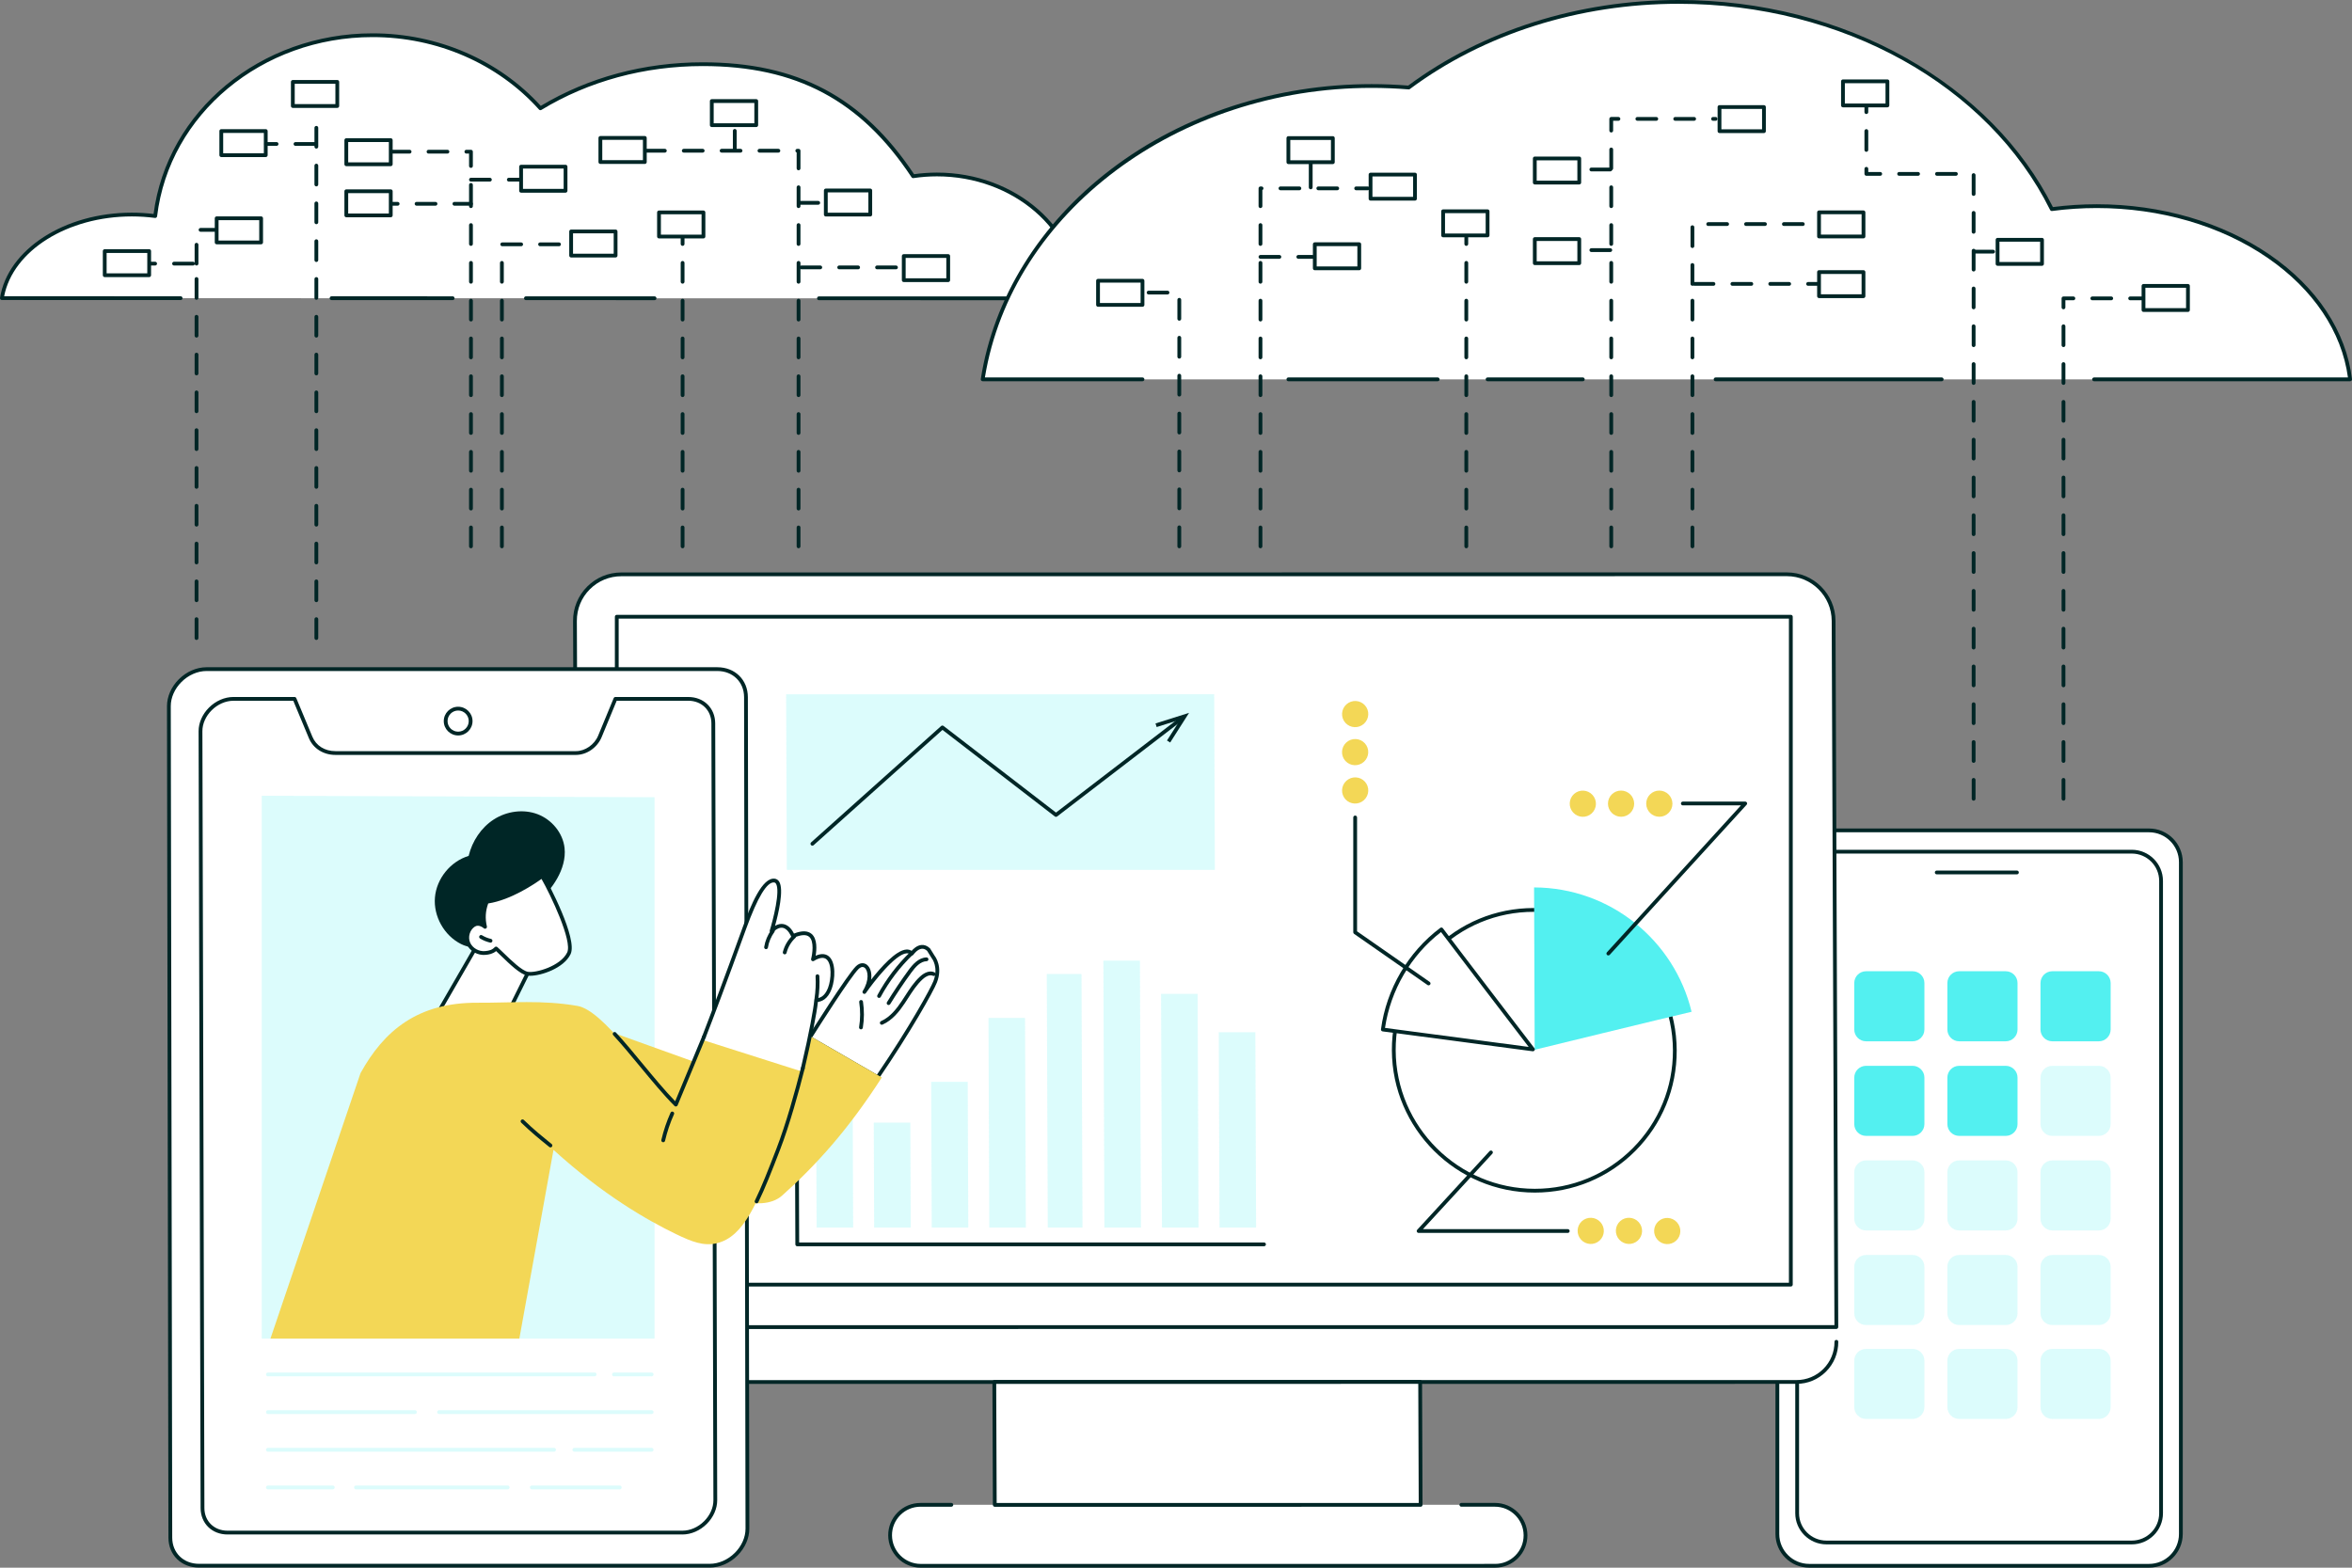 <svg width="720" height="480" viewBox="0 0 720 480" fill="none" xmlns="http://www.w3.org/2000/svg">
<rect x="0" y="0" width="720" height="480" fill="#808080" stroke="none"/>
<g clip-path="url(#clip0_4_3500)">
<path d="M657.873 479.418H553.828C548.452 479.418 544.091 475.058 544.091 469.692V263.979C544.091 258.61 548.455 254.253 553.828 254.253H657.873C663.248 254.253 667.61 258.613 667.61 263.979V469.692C667.61 475.061 663.246 479.418 657.873 479.418Z" fill="white"/>
<path d="M657.873 479.997H553.83C548.142 479.997 543.513 475.373 543.513 469.692V263.979C543.513 258.298 548.142 253.673 553.83 253.673H657.873C663.561 253.673 668.19 258.298 668.19 263.979V469.692C668.19 475.373 663.561 479.997 657.873 479.997ZM553.83 254.83C548.781 254.83 544.671 258.935 544.671 263.979V469.692C544.671 474.736 548.781 478.841 553.83 478.841H657.873C662.923 478.841 667.032 474.736 667.032 469.692V263.979C667.032 258.935 662.923 254.83 657.873 254.83H553.83Z" fill="#002626"/>
<path d="M559.114 472.278H652.589C657.539 472.278 661.552 468.27 661.552 463.326V269.721C661.552 264.777 657.539 260.769 652.589 260.769H559.114C554.164 260.769 550.151 264.777 550.151 269.721V463.326C550.151 468.27 554.164 472.278 559.114 472.278Z" fill="white"/>
<path d="M652.589 472.858H559.114C553.851 472.858 549.571 468.582 549.571 463.326V269.721C549.571 264.464 553.851 260.189 559.114 260.189H652.589C657.852 260.189 662.132 264.464 662.132 269.721V463.326C662.132 468.582 657.852 472.858 652.589 472.858ZM559.114 261.348C554.492 261.348 550.729 265.104 550.729 269.723V463.329C550.729 467.945 554.489 471.704 559.114 471.704H652.589C657.211 471.704 660.974 467.948 660.974 463.329V269.723C660.974 265.107 657.214 261.348 652.589 261.348H559.114Z" fill="#002626"/>
<path d="M617.428 267.711H592.878C592.558 267.711 592.298 267.452 592.298 267.132C592.298 266.812 592.558 266.552 592.878 266.552H617.428C617.748 266.552 618.008 266.812 618.008 267.132C618.008 267.452 617.748 267.711 617.428 267.711Z" fill="#002626"/>
<path d="M585.491 297.377H571.243C569.247 297.377 567.63 298.993 567.63 300.986V315.218C567.63 317.212 569.247 318.828 571.243 318.828H585.491C587.487 318.828 589.105 317.212 589.105 315.218V300.986C589.105 298.993 587.487 297.377 585.491 297.377Z" fill="#53F0F0"/>
<path d="M613.996 297.377H599.748C597.752 297.377 596.134 298.993 596.134 300.986V315.218C596.134 317.212 597.752 318.828 599.748 318.828H613.996C615.992 318.828 617.609 317.212 617.609 315.218V300.986C617.609 298.993 615.992 297.377 613.996 297.377Z" fill="#53F0F0"/>
<path d="M642.501 297.377H628.252C626.257 297.377 624.639 298.993 624.639 300.986V315.218C624.639 317.212 626.257 318.828 628.252 318.828H642.501C644.496 318.828 646.114 317.212 646.114 315.218V300.986C646.114 298.993 644.496 297.377 642.501 297.377Z" fill="#53F0F0"/>
<path d="M585.491 326.337H571.243C569.247 326.337 567.63 327.953 567.63 329.946V344.178C567.63 346.172 569.247 347.788 571.243 347.788H585.491C587.487 347.788 589.105 346.172 589.105 344.178V329.946C589.105 327.953 587.487 326.337 585.491 326.337Z" fill="#53F0F0"/>
<path d="M613.996 326.337H599.748C597.752 326.337 596.134 327.953 596.134 329.946V344.178C596.134 346.172 597.752 347.788 599.748 347.788H613.996C615.992 347.788 617.609 346.172 617.609 344.178V329.946C617.609 327.953 615.992 326.337 613.996 326.337Z" fill="#53F0F0"/>
<path d="M642.501 326.337H628.252C626.257 326.337 624.639 327.953 624.639 329.946V344.178C624.639 346.172 626.257 347.788 628.252 347.788H642.501C644.496 347.788 646.114 346.172 646.114 344.178V329.946C646.114 327.953 644.496 326.337 642.501 326.337Z" fill="#53F0F0" fill-opacity="0.2"/>
<path d="M585.491 355.294H571.243C569.247 355.294 567.63 356.91 567.63 358.904V373.136C567.63 375.129 569.247 376.745 571.243 376.745H585.491C587.487 376.745 589.105 375.129 589.105 373.136V358.904C589.105 356.91 587.487 355.294 585.491 355.294Z" fill="#53F0F0" fill-opacity="0.2"/>
<path d="M613.996 355.294H599.748C597.752 355.294 596.134 356.91 596.134 358.904V373.136C596.134 375.129 597.752 376.745 599.748 376.745H613.996C615.992 376.745 617.609 375.129 617.609 373.136V358.904C617.609 356.91 615.992 355.294 613.996 355.294Z" fill="#53F0F0" fill-opacity="0.2"/>
<path d="M642.501 355.294H628.252C626.257 355.294 624.639 356.91 624.639 358.904V373.136C624.639 375.129 626.257 376.745 628.252 376.745H642.501C644.496 376.745 646.114 375.129 646.114 373.136V358.904C646.114 356.91 644.496 355.294 642.501 355.294Z" fill="#53F0F0" fill-opacity="0.2"/>
<path d="M585.491 384.254H571.243C569.247 384.254 567.63 385.87 567.63 387.864V402.096C567.63 404.089 569.247 405.705 571.243 405.705H585.491C587.487 405.705 589.105 404.089 589.105 402.096V387.864C589.105 385.87 587.487 384.254 585.491 384.254Z" fill="#53F0F0" fill-opacity="0.2"/>
<path d="M613.996 384.254H599.748C597.752 384.254 596.134 385.87 596.134 387.864V402.096C596.134 404.089 597.752 405.705 599.748 405.705H613.996C615.992 405.705 617.609 404.089 617.609 402.096V387.864C617.609 385.87 615.992 384.254 613.996 384.254Z" fill="#53F0F0" fill-opacity="0.2"/>
<path d="M642.501 384.254H628.252C626.257 384.254 624.639 385.87 624.639 387.864V402.096C624.639 404.089 626.257 405.705 628.252 405.705H642.501C644.496 405.705 646.114 404.089 646.114 402.096V387.864C646.114 385.87 644.496 384.254 642.501 384.254Z" fill="#53F0F0" fill-opacity="0.2"/>
<path d="M585.491 413.005H571.243C569.247 413.005 567.63 414.621 567.63 416.614V430.846C567.63 432.839 569.247 434.455 571.243 434.455H585.491C587.487 434.455 589.105 432.839 589.105 430.846V416.614C589.105 414.621 587.487 413.005 585.491 413.005Z" fill="#53F0F0" fill-opacity="0.2"/>
<path d="M613.996 413.005H599.748C597.752 413.005 596.134 414.621 596.134 416.614V430.846C596.134 432.839 597.752 434.455 599.748 434.455H613.996C615.992 434.455 617.609 432.839 617.609 430.846V416.614C617.609 414.621 615.992 413.005 613.996 413.005Z" fill="#53F0F0" fill-opacity="0.2"/>
<path d="M642.501 413.005H628.252C626.257 413.005 624.639 414.621 624.639 416.614V430.846C624.639 432.839 626.257 434.455 628.252 434.455H642.501C644.496 434.455 646.114 432.839 646.114 430.846V416.614C646.114 414.621 644.496 413.005 642.501 413.005Z" fill="#53F0F0" fill-opacity="0.2"/>
<path d="M178.958 417.681C180.308 419.449 182.403 423.145 189.176 423.145L549.952 423.129C556.724 423.129 562.194 417.621 562.167 410.83L562.149 406.324L176.849 406.342C176.849 406.342 175.946 413.734 178.961 417.684L178.958 417.681Z" fill="white"/>
<path d="M189.173 423.725C182.093 423.725 176.311 417.949 176.282 410.851C176.282 410.531 176.54 410.271 176.86 410.271C177.18 410.271 177.438 410.529 177.44 410.849C177.464 417.311 182.726 422.571 189.17 422.571L549.944 422.555C553.055 422.555 555.978 421.343 558.173 419.14C560.382 416.923 561.592 413.975 561.579 410.835C561.579 410.515 561.837 410.256 562.157 410.256C562.477 410.256 562.735 410.513 562.737 410.833C562.75 414.282 561.422 417.524 558.993 419.958C556.577 422.379 553.363 423.714 549.941 423.714L189.168 423.73L189.173 423.725Z" fill="#002626"/>
<path d="M562.146 406.321L176.847 406.34L176.009 190.114C175.978 182.24 182.335 175.853 190.208 175.853L547 175.837C554.873 175.837 561.277 182.222 561.309 190.096L562.146 406.321Z" fill="white"/>
<path d="M176.847 406.919C176.526 406.919 176.269 406.662 176.267 406.342L175.429 190.117C175.413 186.148 176.944 182.418 179.741 179.614C182.532 176.816 186.248 175.276 190.205 175.276L546.997 175.26C555.175 175.26 561.852 181.915 561.887 190.096L562.724 406.321C562.724 406.476 562.664 406.623 562.556 406.733C562.446 406.843 562.299 406.904 562.146 406.904L176.847 406.922V406.919ZM547 176.417L190.208 176.433C186.56 176.433 183.136 177.852 180.563 180.43C177.984 183.014 176.574 186.452 176.587 190.111L177.422 405.76L561.564 405.742L560.728 190.096C560.7 182.549 554.542 176.412 547 176.412V176.417Z" fill="#002626"/>
<path d="M548.213 393.904H188.808C188.488 393.904 188.228 393.645 188.228 393.325V188.831C188.228 188.511 188.488 188.252 188.808 188.252H548.216C548.536 188.252 548.796 188.511 548.796 188.831V393.325C548.796 393.645 548.536 393.904 548.216 393.904H548.213ZM189.386 392.747H547.633V189.414H189.386V392.747Z" fill="#002626"/>
<path d="M291.233 460.75H281.777C276.625 460.75 272.463 464.931 272.481 470.085C272.502 475.242 276.696 479.42 281.848 479.42L457.702 479.412C462.854 479.412 467.016 475.231 466.998 470.077C466.977 464.921 462.783 460.742 457.631 460.742H447.356L291.233 460.75Z" fill="white"/>
<path d="M281.85 480C276.386 480 271.924 475.554 271.903 470.09C271.893 467.439 272.917 464.947 274.784 463.074C276.649 461.204 279.13 460.176 281.777 460.176H291.233C291.553 460.176 291.813 460.435 291.813 460.753C291.813 461.07 291.553 461.332 291.233 461.332H281.777C279.443 461.332 277.25 462.243 275.606 463.892C273.957 465.548 273.054 467.746 273.061 470.088C273.08 474.917 277.021 478.846 281.848 478.846L457.702 478.838C460.037 478.838 462.229 477.928 463.873 476.278C465.522 474.623 466.426 472.425 466.415 470.083C466.397 465.254 462.455 461.325 457.629 461.325H447.353C447.033 461.325 446.773 461.065 446.773 460.748C446.773 460.43 447.033 460.168 447.353 460.168H457.629C463.093 460.168 467.555 464.614 467.576 470.077C467.586 472.729 466.562 475.221 464.695 477.094C462.831 478.964 460.346 479.992 457.702 479.995L281.848 480.003L281.85 480Z" fill="#002626"/>
<path d="M434.743 423.134L434.888 460.766L304.526 460.774L304.381 423.14L434.743 423.134Z" fill="white"/>
<path d="M304.526 461.351C304.205 461.351 303.948 461.094 303.945 460.774L303.801 423.14C303.801 422.985 303.861 422.838 303.969 422.728C304.077 422.618 304.226 422.557 304.378 422.557L434.741 422.552C435.061 422.552 435.319 422.809 435.321 423.129L435.466 460.763C435.466 460.918 435.405 461.065 435.298 461.175C435.19 461.285 435.04 461.346 434.888 461.346L304.526 461.351ZM304.961 423.719L305.101 460.194L434.305 460.189L434.166 423.714L304.961 423.719Z" fill="#002626"/>
<path d="M498.606 353.465C516.189 337.568 517.491 310.388 501.514 292.758C485.537 275.127 458.332 273.722 440.749 289.619C423.166 305.516 421.864 332.696 437.84 350.326C453.817 367.957 481.023 369.362 498.606 353.465Z" fill="white"/>
<path d="M469.85 365.149C445.812 365.149 426.183 345.61 426.088 321.592C426.044 309.951 430.539 299.011 438.745 290.78C446.946 282.555 457.875 278.025 469.516 278.025C493.554 278.025 513.183 297.563 513.277 321.582C513.322 333.222 508.829 344.163 500.62 352.393C492.42 360.619 481.49 365.149 469.85 365.149ZM469.519 279.184C458.188 279.184 447.55 283.593 439.567 291.599C431.579 299.609 427.204 310.258 427.249 321.587C427.341 344.97 446.45 363.992 469.852 363.992C481.183 363.992 491.821 359.583 499.804 351.578C507.792 343.567 512.167 332.918 512.122 321.589C512.033 298.208 492.921 279.184 469.521 279.184H469.519Z" fill="#002626"/>
<path d="M517.828 309.791C512.597 288.003 492.976 271.78 469.613 271.714L469.805 321.419C469.805 321.419 509.819 311.641 517.826 309.791H517.828Z" fill="#53F0F0"/>
<path d="M441.243 284.567C431.275 292.055 424.941 303.2 423.323 315.224C434.586 316.729 469.272 321.306 469.272 321.306C469.272 321.306 445.838 290.723 441.243 284.564V284.567Z" fill="white"/>
<path d="M469.272 321.886C469.248 321.886 469.222 321.886 469.196 321.881C469.196 321.881 434.51 317.301 423.244 315.798C423.092 315.777 422.953 315.698 422.861 315.575C422.767 315.452 422.727 315.3 422.748 315.148C424.405 302.838 431.017 291.523 440.893 284.105C441.017 284.013 441.167 283.974 441.324 283.995C441.476 284.016 441.613 284.097 441.705 284.22C446.248 290.306 469.495 320.65 469.729 320.955C469.871 321.141 469.889 321.393 469.771 321.597C469.666 321.778 469.474 321.886 469.269 321.886H469.272ZM423.98 314.728C434.368 316.113 461.525 319.701 467.964 320.551C463.826 315.147 445.814 291.625 441.13 285.38C431.907 292.498 425.692 303.137 423.98 314.728Z" fill="#002626"/>
<path d="M513.076 379.898C514.716 378.416 514.839 375.882 513.349 374.237C511.86 372.592 509.323 372.46 507.682 373.942C506.042 375.424 505.92 377.959 507.409 379.603C508.899 381.248 511.436 381.38 513.076 379.898Z" fill="#F3D756"/>
<path d="M501.362 379.849C503.002 378.366 503.123 375.831 501.633 374.187C500.143 372.543 497.606 372.412 495.967 373.894C494.327 375.377 494.205 377.911 495.696 379.556C497.186 381.2 499.723 381.331 501.362 379.849Z" fill="#F3D756"/>
<path d="M489.655 379.851C491.295 378.369 491.416 375.834 489.926 374.19C488.436 372.546 485.899 372.414 484.259 373.897C482.62 375.379 482.498 377.914 483.988 379.558C485.478 381.203 488.016 381.334 489.655 379.851Z" fill="#F3D756"/>
<path d="M434.271 377.5C434.042 377.5 433.832 377.364 433.74 377.154C433.648 376.944 433.688 376.698 433.845 376.53L455.985 352.459C456.203 352.223 456.568 352.207 456.804 352.425C457.04 352.64 457.056 353.007 456.838 353.243L435.592 376.344H479.923C480.243 376.344 480.503 376.601 480.503 376.921C480.503 377.241 480.243 377.5 479.923 377.5H434.273H434.271Z" fill="#002626"/>
<path d="M244.063 381.587C243.743 381.587 243.485 381.33 243.483 381.01L243.155 295.937C243.155 295.617 243.412 295.357 243.732 295.357C244.053 295.357 244.31 295.614 244.313 295.934L244.641 380.43L386.943 380.422C387.264 380.422 387.524 380.682 387.524 381.002C387.524 381.322 387.264 381.582 386.943 381.582L244.063 381.589V381.587Z" fill="#002626"/>
<path d="M261.176 375.864H249.982L249.751 316.066H260.945L261.176 375.864Z" fill="#53F0F0" fill-opacity="0.2"/>
<path d="M278.796 375.864H267.602L267.479 343.735L278.673 343.732L278.796 375.864Z" fill="#53F0F0" fill-opacity="0.2"/>
<path d="M296.417 375.864H285.222L285.052 331.229H296.243L296.417 375.864Z" fill="#53F0F0" fill-opacity="0.2"/>
<path d="M314.037 375.861H302.842L302.595 311.672L313.79 311.669L314.037 375.861Z" fill="#53F0F0" fill-opacity="0.2"/>
<path d="M331.376 375.861H320.746L320.444 298.243L331.074 298.24L331.376 375.861Z" fill="#53F0F0" fill-opacity="0.2"/>
<path d="M349.277 375.861H338.082L337.767 294.119H348.962L349.277 375.861Z" fill="#53F0F0" fill-opacity="0.2"/>
<path d="M366.897 375.858H355.702L355.427 304.302H366.621L366.897 375.858Z" fill="#53F0F0" fill-opacity="0.2"/>
<path d="M384.517 375.858H373.323L373.092 316.06L384.286 316.058L384.517 375.858Z" fill="#53F0F0" fill-opacity="0.2"/>
<path d="M371.902 266.342L240.857 266.348L240.649 212.577L371.695 212.572L371.902 266.342Z" fill="#53F0F0" fill-opacity="0.2"/>
<path d="M248.69 258.93C248.53 258.93 248.372 258.864 248.259 258.738C248.047 258.5 248.065 258.135 248.304 257.92L288.1 222.3C288.308 222.114 288.62 222.104 288.841 222.274L323.264 248.797L361.052 219.798C361.306 219.601 361.669 219.651 361.863 219.903C362.057 220.157 362.01 220.519 361.755 220.713L323.614 249.983C323.406 250.143 323.115 250.143 322.907 249.983L288.513 223.481L249.073 258.78C248.963 258.88 248.824 258.927 248.687 258.927L248.69 258.93Z" fill="#002626"/>
<path d="M358.218 227.344L357.242 226.723L361.314 220.325L354.077 222.61L353.728 221.508L364.001 218.266L358.218 227.344Z" fill="#002626"/>
<path d="M437.327 301.7C437.212 301.7 437.099 301.666 436.997 301.595L414.513 285.933C414.358 285.826 414.266 285.647 414.266 285.458V250.295C414.266 249.975 414.526 249.715 414.847 249.715C415.167 249.715 415.427 249.975 415.427 250.295V285.154L437.661 300.643C437.924 300.826 437.987 301.186 437.805 301.448C437.692 301.61 437.514 301.694 437.33 301.694L437.327 301.7Z" fill="#002626"/>
<path d="M417.534 244.994C419.18 243.506 419.312 240.971 417.828 239.333C416.344 237.695 413.806 237.574 412.16 239.062C410.513 240.55 410.382 243.084 411.866 244.722C413.349 246.36 415.887 246.482 417.534 244.994Z" fill="#F3D756"/>
<path d="M417.524 233.253C419.17 231.764 419.301 229.23 417.817 227.592C416.333 225.954 413.795 225.833 412.149 227.321C410.503 228.81 410.372 231.344 411.856 232.982C413.34 234.62 415.878 234.741 417.524 233.253Z" fill="#F3D756"/>
<path d="M417.535 221.603C419.181 220.115 419.311 217.581 417.827 215.943C416.342 214.305 413.805 214.185 412.159 215.673C410.513 217.162 410.382 219.696 411.867 221.334C413.351 222.971 415.889 223.092 417.535 221.603Z" fill="#F3D756"/>
<path d="M492.349 292.54C492.21 292.54 492.071 292.49 491.958 292.388C491.721 292.173 491.703 291.806 491.921 291.57L532.938 246.594H515.153C514.832 246.594 514.572 246.334 514.572 246.014C514.572 245.694 514.832 245.435 515.153 245.435H534.249C534.477 245.435 534.687 245.571 534.779 245.778C534.871 245.988 534.831 246.232 534.677 246.403L492.777 292.346C492.661 292.472 492.506 292.535 492.349 292.535V292.54Z" fill="#002626"/>
<path d="M503.942 246.072C503.934 243.858 505.723 242.062 507.939 242.062C510.155 242.062 511.959 243.856 511.967 246.07C511.975 248.283 510.187 250.08 507.97 250.08C505.754 250.08 503.95 248.286 503.942 246.072Z" fill="#F3D756"/>
<path d="M492.233 246.072C492.225 243.858 494.014 242.062 496.23 242.062C498.446 242.062 500.25 243.856 500.258 246.07C500.266 248.283 498.478 250.08 496.261 250.08C494.045 250.08 492.241 248.286 492.233 246.072Z" fill="#F3D756"/>
<path d="M487.236 249.062C488.876 247.58 488.998 245.045 487.508 243.4C486.019 241.756 483.481 241.624 481.841 243.106C480.202 244.589 480.08 247.123 481.569 248.768C483.059 250.412 485.596 250.544 487.236 249.062Z" fill="#F3D756"/>
<path d="M250.699 91.336L330.097 91.355C330.01 91.313 329.926 91.271 329.842 91.231H330.079C330.079 70.347 310.71 53.419 286.814 53.419C284.332 53.419 281.903 53.611 279.537 53.962C263.256 29.346 242.656 19.651 215.128 19.651C196.581 19.651 179.42 24.661 165.442 33.159C153.161 19.483 134.703 10.783 114.058 10.783C79.613 10.783 51.245 35.006 47.522 66.159C45.2 65.857 42.816 65.692 40.377 65.692C19.85 65.692 2.917 76.921 0.583 91.284L55.305 91.297L250.702 91.342L250.699 91.336Z" fill="white"/>
<path d="M330.094 91.932L250.696 91.913C250.376 91.913 250.116 91.654 250.116 91.334C250.116 91.014 250.376 90.754 250.696 90.754L329.48 90.772C329.48 90.772 329.488 90.767 329.49 90.765C329.207 70.445 310.169 53.993 286.808 53.993C284.442 53.993 282.024 54.174 279.616 54.531C279.395 54.565 279.172 54.466 279.049 54.277C263.474 30.728 243.759 20.226 215.123 20.226C197.261 20.226 180.182 24.868 165.737 33.65C165.498 33.794 165.19 33.749 165.004 33.542C152.342 19.444 133.771 11.357 114.053 11.357C80.189 11.357 51.831 34.943 48.092 66.222C48.073 66.374 47.994 66.515 47.871 66.61C47.748 66.704 47.593 66.746 47.44 66.728C45.077 66.421 42.698 66.266 40.369 66.266C20.648 66.266 4.002 76.724 1.268 90.702L55.3 90.715C55.62 90.715 55.88 90.974 55.88 91.294C55.88 91.614 55.62 91.874 55.3 91.874L0.578 91.861C0.407 91.861 0.247 91.787 0.137 91.656C0.026 91.528 -0.021 91.357 0.005 91.189C2.421 76.323 19.773 65.112 40.371 65.112C42.559 65.112 44.791 65.246 47.012 65.513C51.101 33.941 79.813 10.206 114.053 10.206C133.934 10.206 152.672 18.295 165.545 32.42C180.085 23.688 197.216 19.077 215.123 19.077C244.066 19.077 264.031 29.647 279.813 53.34C282.155 53.01 284.508 52.845 286.808 52.845C310.972 52.845 330.635 70.051 330.654 91.208C330.677 91.297 330.683 91.394 330.659 91.489C330.599 91.751 330.365 91.937 330.094 91.937V91.932Z" fill="#002626"/>
<path d="M138.574 91.89L101.498 91.882C101.178 91.882 100.918 91.622 100.918 91.302C100.918 90.982 101.178 90.723 101.498 90.723L138.574 90.731C138.894 90.731 139.154 90.99 139.154 91.31C139.154 91.63 138.894 91.89 138.574 91.89Z" fill="#002626"/>
<path d="M200.375 91.903L160.999 91.895C160.679 91.895 160.419 91.635 160.419 91.315C160.419 90.995 160.679 90.736 160.999 90.736L200.375 90.744C200.696 90.744 200.956 91.003 200.956 91.323C200.956 91.643 200.696 91.903 200.375 91.903Z" fill="#002626"/>
<path d="M244.455 167.866C244.134 167.866 243.874 167.607 243.874 167.287V161.5C243.874 161.18 244.134 160.921 244.455 160.921C244.775 160.921 245.035 161.18 245.035 161.5V167.287C245.035 167.607 244.775 167.866 244.455 167.866ZM244.455 156.291C244.134 156.291 243.874 156.032 243.874 155.712V149.925C243.874 149.605 244.134 149.346 244.455 149.346C244.775 149.346 245.035 149.605 245.035 149.925V155.712C245.035 156.032 244.775 156.291 244.455 156.291ZM244.455 144.719C244.134 144.719 243.874 144.459 243.874 144.139V138.353C243.874 138.033 244.134 137.773 244.455 137.773C244.775 137.773 245.035 138.033 245.035 138.353V144.139C245.035 144.459 244.775 144.719 244.455 144.719ZM244.455 133.146C244.134 133.146 243.874 132.887 243.874 132.567V126.78C243.874 126.46 244.134 126.201 244.455 126.201C244.775 126.201 245.035 126.46 245.035 126.78V132.567C245.035 132.887 244.775 133.146 244.455 133.146ZM244.455 121.574C244.134 121.574 243.874 121.314 243.874 120.994V115.208C243.874 114.888 244.134 114.628 244.455 114.628C244.775 114.628 245.035 114.888 245.035 115.208V120.994C245.035 121.314 244.775 121.574 244.455 121.574ZM244.455 110.001C244.134 110.001 243.874 109.742 243.874 109.422V103.635C243.874 103.315 244.134 103.056 244.455 103.056C244.775 103.056 245.035 103.315 245.035 103.635V109.422C245.035 109.742 244.775 110.001 244.455 110.001ZM244.455 98.426C244.134 98.426 243.874 98.167 243.874 97.847V92.06C243.874 91.74 244.134 91.481 244.455 91.481C244.775 91.481 245.035 91.74 245.035 92.06V97.847C245.035 98.167 244.775 98.426 244.455 98.426ZM244.455 86.854C244.134 86.854 243.874 86.594 243.874 86.274V80.488C243.874 80.168 244.134 79.908 244.455 79.908C244.775 79.908 245.035 80.168 245.035 80.488V86.274C245.035 86.594 244.775 86.854 244.455 86.854ZM244.455 75.281C244.134 75.281 243.874 75.022 243.874 74.702V68.915C243.874 68.595 244.134 68.336 244.455 68.336C244.775 68.336 245.035 68.595 245.035 68.915V74.702C245.035 75.022 244.775 75.281 244.455 75.281ZM244.455 63.709C244.134 63.709 243.874 63.449 243.874 63.129V57.343C243.874 57.023 244.134 56.763 244.455 56.763C244.775 56.763 245.035 57.023 245.035 57.343V63.129C245.035 63.449 244.775 63.709 244.455 63.709ZM244.455 52.136C244.134 52.136 243.874 51.877 243.874 51.557V46.694C243.654 46.612 243.493 46.4 243.493 46.151C243.493 45.831 243.753 45.571 244.074 45.571H244.455C244.775 45.571 245.035 45.831 245.035 46.151V51.559C245.035 51.879 244.775 52.139 244.455 52.139V52.136ZM238.281 46.728H232.488C232.168 46.728 231.908 46.468 231.908 46.148C231.908 45.828 232.168 45.569 232.488 45.569H238.281C238.601 45.569 238.861 45.828 238.861 46.148C238.861 46.468 238.601 46.728 238.281 46.728ZM226.695 46.728H220.902C220.582 46.728 220.322 46.468 220.322 46.148C220.322 45.828 220.582 45.569 220.902 45.569H226.695C227.016 45.569 227.276 45.828 227.276 46.148C227.276 46.468 227.016 46.728 226.695 46.728ZM215.11 46.728H209.317C208.996 46.728 208.736 46.468 208.736 46.148C208.736 45.828 208.996 45.569 209.317 45.569H215.11C215.43 45.569 215.69 45.828 215.69 46.148C215.69 46.468 215.43 46.728 215.11 46.728ZM203.524 46.728H197.731C197.411 46.728 197.151 46.468 197.151 46.148C197.151 45.828 197.411 45.569 197.731 45.569H203.524C203.844 45.569 204.104 45.828 204.104 46.148C204.104 46.468 203.844 46.728 203.524 46.728Z" fill="#002626"/>
<path d="M274.28 82.452H268.487C268.167 82.452 267.907 82.193 267.907 81.873C267.907 81.553 268.167 81.293 268.487 81.293H274.28C274.6 81.293 274.86 81.553 274.86 81.873C274.86 82.193 274.6 82.452 274.28 82.452ZM262.692 82.452H256.899C256.578 82.452 256.318 82.193 256.318 81.873C256.318 81.553 256.578 81.293 256.899 81.293H262.692C263.012 81.293 263.272 81.553 263.272 81.873C263.272 82.193 263.012 82.452 262.692 82.452ZM251.106 82.452H245.313C244.993 82.452 244.733 82.193 244.733 81.873C244.733 81.553 244.993 81.293 245.313 81.293H251.106C251.426 81.293 251.686 81.553 251.686 81.873C251.686 82.193 251.426 82.452 251.106 82.452Z" fill="#002626"/>
<path d="M208.957 167.866C208.637 167.866 208.377 167.607 208.377 167.287V161.5C208.377 161.18 208.637 160.921 208.957 160.921C209.277 160.921 209.537 161.18 209.537 161.5V167.287C209.537 167.607 209.277 167.866 208.957 167.866ZM208.957 156.291C208.637 156.291 208.377 156.031 208.377 155.711V149.925C208.377 149.605 208.637 149.346 208.957 149.346C209.277 149.346 209.537 149.605 209.537 149.925V155.711C209.537 156.031 209.277 156.291 208.957 156.291ZM208.957 144.719C208.637 144.719 208.377 144.459 208.377 144.139V138.353C208.377 138.033 208.637 137.773 208.957 137.773C209.277 137.773 209.537 138.033 209.537 138.353V144.139C209.537 144.459 209.277 144.719 208.957 144.719ZM208.957 133.146C208.637 133.146 208.377 132.887 208.377 132.567V126.78C208.377 126.46 208.637 126.201 208.957 126.201C209.277 126.201 209.537 126.46 209.537 126.78V132.567C209.537 132.887 209.277 133.146 208.957 133.146ZM208.957 121.574C208.637 121.574 208.377 121.314 208.377 120.994V115.208C208.377 114.888 208.637 114.628 208.957 114.628C209.277 114.628 209.537 114.888 209.537 115.208V120.994C209.537 121.314 209.277 121.574 208.957 121.574ZM208.957 110.001C208.637 110.001 208.377 109.742 208.377 109.422V103.635C208.377 103.315 208.637 103.056 208.957 103.056C209.277 103.056 209.537 103.315 209.537 103.635V109.422C209.537 109.742 209.277 110.001 208.957 110.001ZM208.957 98.426C208.637 98.426 208.377 98.166 208.377 97.847V92.06C208.377 91.74 208.637 91.481 208.957 91.481C209.277 91.481 209.537 91.74 209.537 92.06V97.847C209.537 98.166 209.277 98.426 208.957 98.426ZM208.957 86.854C208.637 86.854 208.377 86.594 208.377 86.274V80.488C208.377 80.168 208.637 79.908 208.957 79.908C209.277 79.908 209.537 80.168 209.537 80.488V86.274C209.537 86.594 209.277 86.854 208.957 86.854ZM208.957 75.281C208.637 75.281 208.377 75.022 208.377 74.702V72.742C208.377 72.422 208.637 72.163 208.957 72.163C209.277 72.163 209.537 72.422 209.537 72.742V74.702C209.537 75.022 209.277 75.281 208.957 75.281Z" fill="#002626"/>
<path d="M96.842 195.945C96.522 195.945 96.262 195.685 96.262 195.365V189.579C96.262 189.259 96.522 188.999 96.842 188.999C97.162 188.999 97.422 189.259 97.422 189.579V195.365C97.422 195.685 97.162 195.945 96.842 195.945ZM96.842 184.372C96.522 184.372 96.262 184.113 96.262 183.793V178.007C96.262 177.687 96.522 177.427 96.842 177.427C97.162 177.427 97.422 177.687 97.422 178.007V183.793C97.422 184.113 97.162 184.372 96.842 184.372ZM96.842 172.8C96.522 172.8 96.262 172.54 96.262 172.22V166.434C96.262 166.114 96.522 165.854 96.842 165.854C97.162 165.854 97.422 166.114 97.422 166.434V172.22C97.422 172.54 97.162 172.8 96.842 172.8ZM96.842 161.228C96.522 161.228 96.262 160.968 96.262 160.648V154.862C96.262 154.542 96.522 154.282 96.842 154.282C97.162 154.282 97.422 154.542 97.422 154.862V160.648C97.422 160.968 97.162 161.228 96.842 161.228ZM96.842 149.655C96.522 149.655 96.262 149.395 96.262 149.075V143.289C96.262 142.969 96.522 142.71 96.842 142.71C97.162 142.71 97.422 142.969 97.422 143.289V149.075C97.422 149.395 97.162 149.655 96.842 149.655ZM96.842 138.08C96.522 138.08 96.262 137.82 96.262 137.5V131.714C96.262 131.394 96.522 131.134 96.842 131.134C97.162 131.134 97.422 131.394 97.422 131.714V137.5C97.422 137.82 97.162 138.08 96.842 138.08ZM96.842 126.508C96.522 126.508 96.262 126.248 96.262 125.928V120.142C96.262 119.822 96.522 119.562 96.842 119.562C97.162 119.562 97.422 119.822 97.422 120.142V125.928C97.422 126.248 97.162 126.508 96.842 126.508ZM96.842 114.935C96.522 114.935 96.262 114.675 96.262 114.355V108.569C96.262 108.249 96.522 107.989 96.842 107.989C97.162 107.989 97.422 108.249 97.422 108.569V114.355C97.422 114.675 97.162 114.935 96.842 114.935ZM96.842 103.363C96.522 103.363 96.262 103.103 96.262 102.783V96.997C96.262 96.677 96.522 96.417 96.842 96.417C97.162 96.417 97.422 96.677 97.422 96.997V102.783C97.422 103.103 97.162 103.363 96.842 103.363ZM96.842 91.79C96.522 91.79 96.262 91.531 96.262 91.21V85.424C96.262 85.104 96.522 84.845 96.842 84.845C97.162 84.845 97.422 85.104 97.422 85.424V91.21C97.422 91.531 97.162 91.79 96.842 91.79ZM96.842 80.215C96.522 80.215 96.262 79.955 96.262 79.635V73.849C96.262 73.529 96.522 73.269 96.842 73.269C97.162 73.269 97.422 73.529 97.422 73.849V79.635C97.422 79.955 97.162 80.215 96.842 80.215ZM96.842 68.643C96.522 68.643 96.262 68.383 96.262 68.063V62.277C96.262 61.957 96.522 61.697 96.842 61.697C97.162 61.697 97.422 61.957 97.422 62.277V68.063C97.422 68.383 97.162 68.643 96.842 68.643ZM96.842 57.07C96.522 57.07 96.262 56.81 96.262 56.49V50.704C96.262 50.384 96.522 50.125 96.842 50.125C97.162 50.125 97.422 50.384 97.422 50.704V56.49C97.422 56.81 97.162 57.07 96.842 57.07ZM96.842 45.498C96.522 45.498 96.262 45.238 96.262 44.918V39.132C96.262 38.812 96.522 38.552 96.842 38.552C97.162 38.552 97.422 38.812 97.422 39.132V44.918C97.422 45.238 97.162 45.498 96.842 45.498Z" fill="#002626"/>
<path d="M144.172 167.866C143.852 167.866 143.592 167.607 143.592 167.287V161.5C143.592 161.18 143.852 160.921 144.172 160.921C144.493 160.921 144.753 161.18 144.753 161.5V167.287C144.753 167.607 144.493 167.866 144.172 167.866ZM144.172 156.291C143.852 156.291 143.592 156.031 143.592 155.711V149.925C143.592 149.605 143.852 149.346 144.172 149.346C144.493 149.346 144.753 149.605 144.753 149.925V155.711C144.753 156.031 144.493 156.291 144.172 156.291ZM144.172 144.719C143.852 144.719 143.592 144.459 143.592 144.139V138.353C143.592 138.033 143.852 137.773 144.172 137.773C144.493 137.773 144.753 138.033 144.753 138.353V144.139C144.753 144.459 144.493 144.719 144.172 144.719ZM144.172 133.146C143.852 133.146 143.592 132.887 143.592 132.567V126.78C143.592 126.46 143.852 126.201 144.172 126.201C144.493 126.201 144.753 126.46 144.753 126.78V132.567C144.753 132.887 144.493 133.146 144.172 133.146ZM144.172 121.574C143.852 121.574 143.592 121.314 143.592 120.994V115.208C143.592 114.888 143.852 114.628 144.172 114.628C144.493 114.628 144.753 114.888 144.753 115.208V120.994C144.753 121.314 144.493 121.574 144.172 121.574ZM144.172 110.001C143.852 110.001 143.592 109.742 143.592 109.422V103.635C143.592 103.315 143.852 103.056 144.172 103.056C144.493 103.056 144.753 103.315 144.753 103.635V109.422C144.753 109.742 144.493 110.001 144.172 110.001ZM144.172 98.426C143.852 98.426 143.592 98.166 143.592 97.847V92.06C143.592 91.74 143.852 91.481 144.172 91.481C144.493 91.481 144.753 91.74 144.753 92.06V97.847C144.753 98.166 144.493 98.426 144.172 98.426ZM144.172 86.854C143.852 86.854 143.592 86.594 143.592 86.274V80.488C143.592 80.168 143.852 79.908 144.172 79.908C144.493 79.908 144.753 80.168 144.753 80.488V86.274C144.753 86.594 144.493 86.854 144.172 86.854ZM144.172 75.281C143.852 75.281 143.592 75.022 143.592 74.702V68.915C143.592 68.595 143.852 68.336 144.172 68.336C144.493 68.336 144.753 68.595 144.753 68.915V74.702C144.753 75.022 144.493 75.281 144.172 75.281ZM144.172 63.709C143.852 63.709 143.592 63.449 143.592 63.129V62.98H139.107C138.786 62.98 138.527 62.72 138.527 62.4C138.527 62.08 138.786 61.82 139.107 61.82H144.17C144.49 61.82 144.75 62.08 144.75 62.4V63.129C144.75 63.449 144.49 63.709 144.17 63.709H144.172ZM133.317 62.98H127.524C127.203 62.98 126.943 62.72 126.943 62.4C126.943 62.08 127.203 61.82 127.524 61.82H133.317C133.637 61.82 133.897 62.08 133.897 62.4C133.897 62.72 133.637 62.98 133.317 62.98ZM121.728 62.98H119.914C119.593 62.98 119.333 62.72 119.333 62.4C119.333 62.08 119.593 61.82 119.914 61.82H121.728C122.049 61.82 122.309 62.08 122.309 62.4C122.309 62.72 122.049 62.98 121.728 62.98Z" fill="#002626"/>
<path d="M153.639 167.866C153.318 167.866 153.058 167.607 153.058 167.287V161.5C153.058 161.18 153.318 160.921 153.639 160.921C153.959 160.921 154.219 161.18 154.219 161.5V167.287C154.219 167.607 153.959 167.866 153.639 167.866ZM153.639 156.291C153.318 156.291 153.058 156.031 153.058 155.711V149.925C153.058 149.605 153.318 149.346 153.639 149.346C153.959 149.346 154.219 149.605 154.219 149.925V155.711C154.219 156.031 153.959 156.291 153.639 156.291ZM153.639 144.719C153.318 144.719 153.058 144.459 153.058 144.139V138.353C153.058 138.033 153.318 137.773 153.639 137.773C153.959 137.773 154.219 138.033 154.219 138.353V144.139C154.219 144.459 153.959 144.719 153.639 144.719ZM153.639 133.146C153.318 133.146 153.058 132.887 153.058 132.567V126.78C153.058 126.46 153.318 126.201 153.639 126.201C153.959 126.201 154.219 126.46 154.219 126.78V132.567C154.219 132.887 153.959 133.146 153.639 133.146ZM153.639 121.574C153.318 121.574 153.058 121.314 153.058 120.994V115.208C153.058 114.888 153.318 114.628 153.639 114.628C153.959 114.628 154.219 114.888 154.219 115.208V120.994C154.219 121.314 153.959 121.574 153.639 121.574ZM153.639 110.001C153.318 110.001 153.058 109.742 153.058 109.422V103.635C153.058 103.315 153.318 103.056 153.639 103.056C153.959 103.056 154.219 103.315 154.219 103.635V109.422C154.219 109.742 153.959 110.001 153.639 110.001ZM153.639 98.426C153.318 98.426 153.058 98.166 153.058 97.847V92.06C153.058 91.74 153.318 91.481 153.639 91.481C153.959 91.481 154.219 91.74 154.219 92.06V97.847C154.219 98.166 153.959 98.426 153.639 98.426ZM153.639 86.854C153.318 86.854 153.058 86.594 153.058 86.274V80.488C153.058 80.168 153.318 79.908 153.639 79.908C153.959 79.908 154.219 80.168 154.219 80.488V86.274C154.219 86.594 153.959 86.854 153.639 86.854ZM171.125 75.389H165.332C165.012 75.389 164.752 75.129 164.752 74.809C164.752 74.489 165.012 74.23 165.332 74.23H171.125C171.445 74.23 171.705 74.489 171.705 74.809C171.705 75.129 171.445 75.389 171.125 75.389ZM159.539 75.389H153.746C153.426 75.389 153.166 75.129 153.166 74.809C153.166 74.489 153.426 74.23 153.746 74.23H159.539C159.86 74.23 160.12 74.489 160.12 74.809C160.12 75.129 159.86 75.389 159.539 75.389Z" fill="#002626"/>
<path d="M60.16 195.945C59.84 195.945 59.58 195.685 59.58 195.365V189.579C59.58 189.259 59.84 188.999 60.16 188.999C60.481 188.999 60.741 189.259 60.741 189.579V195.365C60.741 195.685 60.481 195.945 60.16 195.945ZM60.16 184.372C59.84 184.372 59.58 184.113 59.58 183.793V178.007C59.58 177.687 59.84 177.427 60.16 177.427C60.481 177.427 60.741 177.687 60.741 178.007V183.793C60.741 184.113 60.481 184.372 60.16 184.372ZM60.16 172.8C59.84 172.8 59.58 172.54 59.58 172.22V166.434C59.58 166.114 59.84 165.854 60.16 165.854C60.481 165.854 60.741 166.114 60.741 166.434V172.22C60.741 172.54 60.481 172.8 60.16 172.8ZM60.16 161.228C59.84 161.228 59.58 160.968 59.58 160.648V154.862C59.58 154.542 59.84 154.282 60.16 154.282C60.481 154.282 60.741 154.542 60.741 154.862V160.648C60.741 160.968 60.481 161.228 60.16 161.228ZM60.16 149.655C59.84 149.655 59.58 149.395 59.58 149.075V143.289C59.58 142.969 59.84 142.71 60.16 142.71C60.481 142.71 60.741 142.969 60.741 143.289V149.075C60.741 149.395 60.481 149.655 60.16 149.655ZM60.16 138.08C59.84 138.08 59.58 137.82 59.58 137.5V131.714C59.58 131.394 59.84 131.134 60.16 131.134C60.481 131.134 60.741 131.394 60.741 131.714V137.5C60.741 137.82 60.481 138.08 60.16 138.08ZM60.16 126.508C59.84 126.508 59.58 126.248 59.58 125.928V120.142C59.58 119.822 59.84 119.562 60.16 119.562C60.481 119.562 60.741 119.822 60.741 120.142V125.928C60.741 126.248 60.481 126.508 60.16 126.508ZM60.16 114.935C59.84 114.935 59.58 114.675 59.58 114.355V108.569C59.58 108.249 59.84 107.99 60.16 107.99C60.481 107.99 60.741 108.249 60.741 108.569V114.355C60.741 114.675 60.481 114.935 60.16 114.935ZM60.16 103.363C59.84 103.363 59.58 103.103 59.58 102.783V96.997C59.58 96.677 59.84 96.417 60.16 96.417C60.481 96.417 60.741 96.677 60.741 96.997V102.783C60.741 103.103 60.481 103.363 60.16 103.363ZM60.16 91.79C59.84 91.79 59.58 91.531 59.58 91.21V85.424C59.58 85.104 59.84 84.845 60.16 84.845C60.481 84.845 60.741 85.104 60.741 85.424V91.21C60.741 91.531 60.481 91.79 60.16 91.79ZM59.076 81.298H53.283C52.963 81.298 52.703 81.039 52.703 80.719C52.703 80.399 52.963 80.139 53.283 80.139H59.076C59.396 80.139 59.656 80.399 59.656 80.719C59.656 81.039 59.396 81.298 59.076 81.298ZM47.487 81.298H45.959C45.639 81.298 45.379 81.039 45.379 80.719C45.379 80.399 45.639 80.139 45.959 80.139H47.487C47.808 80.139 48.068 80.399 48.068 80.719C48.068 81.039 47.808 81.298 47.487 81.298Z" fill="#002626"/>
<path d="M45.665 84.845H32.057C31.737 84.845 31.477 84.585 31.477 84.265V76.879C31.477 76.559 31.737 76.299 32.057 76.299H45.665C45.986 76.299 46.245 76.559 46.245 76.879V84.265C46.245 84.585 45.986 84.845 45.665 84.845ZM32.638 83.688H45.087V77.458H32.638V83.688Z" fill="#002626"/>
<path d="M79.934 74.799H66.326C66.006 74.799 65.746 74.539 65.746 74.219V66.833C65.746 66.513 66.006 66.253 66.326 66.253H79.934C80.254 66.253 80.514 66.513 80.514 66.833V74.219C80.514 74.539 80.254 74.799 79.934 74.799ZM66.906 73.642H79.356V67.412H66.906V73.642Z" fill="#002626"/>
<path d="M103.25 33.039H89.642C89.322 33.039 89.061 32.779 89.061 32.459V25.073C89.061 24.753 89.322 24.493 89.642 24.493H103.25C103.57 24.493 103.83 24.753 103.83 25.073V32.459C103.83 32.779 103.57 33.039 103.25 33.039ZM90.222 31.879H102.672V25.65H90.222V31.879Z" fill="#002626"/>
<path d="M119.62 66.526H106.012C105.692 66.526 105.432 66.266 105.432 65.946V58.56C105.432 58.24 105.692 57.98 106.012 57.98H119.62C119.94 57.98 120.2 58.24 120.2 58.56V65.946C120.2 66.266 119.94 66.526 119.62 66.526ZM106.59 65.369H119.039V59.14H106.59V65.369Z" fill="#002626"/>
<path d="M119.62 50.872H106.012C105.692 50.872 105.432 50.612 105.432 50.292V42.906C105.432 42.586 105.692 42.327 106.012 42.327H119.62C119.94 42.327 120.2 42.586 120.2 42.906V50.292C120.2 50.612 119.94 50.872 119.62 50.872ZM106.59 49.715H119.039V43.486H106.59V49.715Z" fill="#002626"/>
<path d="M81.352 48.089H67.744C67.424 48.089 67.164 47.83 67.164 47.51V40.123C67.164 39.803 67.424 39.544 67.744 39.544H81.352C81.672 39.544 81.932 39.803 81.932 40.123V47.51C81.932 47.83 81.672 48.089 81.352 48.089ZM68.322 46.932H80.772V40.703H68.322V46.932Z" fill="#002626"/>
<path d="M173.126 58.995H159.518C159.198 58.995 158.938 58.736 158.938 58.416V51.029C158.938 50.709 159.198 50.45 159.518 50.45H173.126C173.446 50.45 173.706 50.709 173.706 51.029V58.416C173.706 58.736 173.446 58.995 173.126 58.995ZM160.099 57.839H172.548V51.609H160.099V57.839Z" fill="#002626"/>
<path d="M231.501 38.904H217.893C217.573 38.904 217.313 38.644 217.313 38.324V30.938C217.313 30.618 217.573 30.358 217.893 30.358H231.501C231.821 30.358 232.081 30.618 232.081 30.938V38.324C232.081 38.644 231.821 38.904 231.501 38.904ZM218.473 37.747H230.923V31.517H218.473V37.747Z" fill="#002626"/>
<path d="M266.407 66.285H252.8C252.479 66.285 252.219 66.025 252.219 65.705V58.319C252.219 57.999 252.479 57.739 252.8 57.739H266.407C266.728 57.739 266.988 57.999 266.988 58.319V65.705C266.988 66.025 266.728 66.285 266.407 66.285ZM253.38 65.128H265.83V58.898H253.38V65.128Z" fill="#002626"/>
<path d="M290.267 86.363H276.659C276.339 86.363 276.079 86.104 276.079 85.784V78.397C276.079 78.077 276.339 77.818 276.659 77.818H290.267C290.587 77.818 290.847 78.077 290.847 78.397V85.784C290.847 86.104 290.587 86.363 290.267 86.363ZM277.239 85.207H289.689V78.977H277.239V85.207Z" fill="#002626"/>
<path d="M188.446 78.833H174.838C174.518 78.833 174.258 78.573 174.258 78.253V70.867C174.258 70.547 174.518 70.287 174.838 70.287H188.446C188.766 70.287 189.026 70.547 189.026 70.867V78.253C189.026 78.573 188.766 78.833 188.446 78.833ZM175.418 77.676H187.868V71.447H175.418V77.676Z" fill="#002626"/>
<path d="M215.343 73.002H201.736C201.415 73.002 201.155 72.742 201.155 72.422V65.036C201.155 64.716 201.415 64.456 201.736 64.456H215.343C215.664 64.456 215.924 64.716 215.924 65.036V72.422C215.924 72.742 215.664 73.002 215.343 73.002ZM202.313 71.845H214.763V65.616H202.313V71.845Z" fill="#002626"/>
<path d="M197.395 50.195H183.787C183.467 50.195 183.207 49.936 183.207 49.616V42.23C183.207 41.91 183.467 41.65 183.787 41.65H197.395C197.715 41.65 197.975 41.91 197.975 42.23V49.616C197.975 49.936 197.715 50.195 197.395 50.195ZM184.368 49.039H196.817V42.809H184.368V49.039Z" fill="#002626"/>
<path d="M224.931 46.431C224.61 46.431 224.35 46.172 224.35 45.852V40.066C224.35 39.746 224.61 39.486 224.931 39.486C225.251 39.486 225.511 39.746 225.511 40.066V45.852C225.511 46.172 225.251 46.431 224.931 46.431Z" fill="#002626"/>
<path d="M250.481 62.683H244.688C244.368 62.683 244.108 62.424 244.108 62.104C244.108 61.784 244.368 61.524 244.688 61.524H250.481C250.801 61.524 251.061 61.784 251.061 62.104C251.061 62.424 250.801 62.683 250.481 62.683Z" fill="#002626"/>
<path d="M60.16 81.298C59.84 81.298 59.58 81.039 59.58 80.719V74.932C59.58 74.612 59.84 74.353 60.16 74.353C60.481 74.353 60.741 74.612 60.741 74.932V80.719C60.741 81.039 60.481 81.298 60.16 81.298ZM65.78 70.959H61.392C61.072 70.959 60.812 70.699 60.812 70.379C60.812 70.059 61.072 69.799 61.392 69.799H65.78C66.1 69.799 66.36 70.059 66.36 70.379C66.36 70.699 66.1 70.959 65.78 70.959Z" fill="#002626"/>
<path d="M96.249 44.661H90.456C90.136 44.661 89.876 44.401 89.876 44.081C89.876 43.761 90.136 43.502 90.456 43.502H96.249C96.569 43.502 96.829 43.761 96.829 44.081C96.829 44.401 96.569 44.661 96.249 44.661ZM84.663 44.661H81.46C81.139 44.661 80.879 44.401 80.879 44.081C80.879 43.761 81.139 43.502 81.46 43.502H84.663C84.984 43.502 85.243 43.761 85.243 44.081C85.243 44.401 84.984 44.661 84.663 44.661Z" fill="#002626"/>
<path d="M144.172 62.98C143.852 62.98 143.592 62.72 143.592 62.4V56.614C143.592 56.294 143.852 56.034 144.172 56.034C144.493 56.034 144.753 56.294 144.753 56.614V62.4C144.753 62.72 144.493 62.98 144.172 62.98ZM144.172 51.407C143.852 51.407 143.592 51.148 143.592 50.828V47.024H142.765C142.444 47.024 142.184 46.765 142.184 46.445C142.184 46.125 142.444 45.865 142.765 45.865H144.17C144.49 45.865 144.75 46.125 144.75 46.445V50.828C144.75 51.148 144.49 51.407 144.17 51.407H144.172ZM136.975 47.024H131.182C130.861 47.024 130.601 46.765 130.601 46.445C130.601 46.125 130.861 45.865 131.182 45.865H136.975C137.295 45.865 137.555 46.125 137.555 46.445C137.555 46.765 137.295 47.024 136.975 47.024ZM125.386 47.024H119.914C119.593 47.024 119.333 46.765 119.333 46.445C119.333 46.125 119.593 45.865 119.914 45.865H125.386C125.707 45.865 125.967 46.125 125.967 46.445C125.967 46.765 125.707 47.024 125.386 47.024Z" fill="#002626"/>
<path d="M158.964 55.593H155.761C155.44 55.593 155.18 55.334 155.18 55.014C155.18 54.694 155.44 54.434 155.761 54.434H158.964C159.285 54.434 159.545 54.694 159.545 55.014C159.545 55.334 159.285 55.593 158.964 55.593ZM149.965 55.593H144.172C143.852 55.593 143.592 55.334 143.592 55.014C143.592 54.694 143.852 54.434 144.172 54.434H149.965C150.285 54.434 150.545 54.694 150.545 55.014C150.545 55.334 150.285 55.593 149.965 55.593Z" fill="#002626"/>
<path d="M641.04 116.15H719.42C715.843 86.46 682.496 63.119 641.886 63.119C637.183 63.119 632.58 63.431 628.105 64.029C609.613 26.796 565.411 0.58 513.811 0.58C482.074 0.58 453.136 10.5 431.256 26.796C427.514 26.492 423.723 26.332 419.889 26.332C359.067 26.332 308.704 65.511 300.82 116.152H641.043L641.04 116.15Z" fill="white"/>
<path d="M719.42 116.729H641.041C640.72 116.729 640.46 116.47 640.46 116.15C640.46 115.83 640.72 115.57 641.041 115.57H718.761C716.859 101.561 708.165 88.588 694.211 78.977C679.905 69.123 661.323 63.698 641.886 63.698C637.285 63.698 632.674 64.003 628.184 64.603C627.934 64.635 627.698 64.509 627.588 64.286C608.542 25.936 563.88 1.157 513.811 1.157C483.397 1.157 454.202 10.426 431.6 27.26C431.487 27.344 431.351 27.386 431.207 27.373C427.412 27.066 423.602 26.909 419.886 26.909C360.524 26.909 309.767 64.978 301.498 115.57H349.742C350.062 115.57 350.322 115.83 350.322 116.15C350.322 116.47 350.062 116.729 349.742 116.729H300.818C300.65 116.729 300.487 116.656 300.377 116.527C300.266 116.399 300.219 116.228 300.245 116.063C304.106 91.271 318.278 68.446 340.149 51.793C362.202 35.001 390.52 25.755 419.886 25.755C423.562 25.755 427.328 25.907 431.083 26.206C453.858 9.304 483.229 0 513.811 0C538.878 0 563.032 6.169 583.658 17.839C603.681 29.165 619.156 44.915 628.441 63.402C632.853 62.83 637.375 62.542 641.889 62.542C661.56 62.542 680.375 68.042 694.872 78.025C709.318 87.974 718.241 101.49 719.997 116.081C720.018 116.247 719.966 116.412 719.856 116.535C719.745 116.658 719.588 116.729 719.422 116.729H719.42Z" fill="#002626"/>
<path d="M594.399 116.729H525.187C524.866 116.729 524.606 116.47 524.606 116.15C524.606 115.83 524.866 115.57 525.187 115.57H594.399C594.719 115.57 594.979 115.83 594.979 116.15C594.979 116.47 594.719 116.729 594.399 116.729Z" fill="#002626"/>
<path d="M484.537 116.729H455.381C455.061 116.729 454.801 116.47 454.801 116.15C454.801 115.83 455.061 115.57 455.381 115.57H484.537C484.857 115.57 485.117 115.83 485.117 116.15C485.117 116.47 484.857 116.729 484.537 116.729Z" fill="#002626"/>
<path d="M440.114 116.729H394.404C394.083 116.729 393.823 116.47 393.823 116.15C393.823 115.83 394.083 115.57 394.404 115.57H440.114C440.434 115.57 440.694 115.83 440.694 116.15C440.694 116.47 440.434 116.729 440.114 116.729Z" fill="#002626"/>
<path d="M631.679 245.146C631.359 245.146 631.099 244.887 631.099 244.567V238.78C631.099 238.46 631.359 238.201 631.679 238.201C631.999 238.201 632.259 238.46 632.259 238.78V244.567C632.259 244.887 631.999 245.146 631.679 245.146ZM631.679 233.571C631.359 233.571 631.099 233.311 631.099 232.991V227.205C631.099 226.885 631.359 226.626 631.679 226.626C631.999 226.626 632.259 226.885 632.259 227.205V232.991C632.259 233.311 631.999 233.571 631.679 233.571ZM631.679 221.999C631.359 221.999 631.099 221.739 631.099 221.419V215.633C631.099 215.313 631.359 215.053 631.679 215.053C631.999 215.053 632.259 215.313 632.259 215.633V221.419C632.259 221.739 631.999 221.999 631.679 221.999ZM631.679 210.426C631.359 210.426 631.099 210.167 631.099 209.847V204.06C631.099 203.74 631.359 203.481 631.679 203.481C631.999 203.481 632.259 203.74 632.259 204.06V209.847C632.259 210.167 631.999 210.426 631.679 210.426ZM631.679 198.854C631.359 198.854 631.099 198.594 631.099 198.274V192.488C631.099 192.168 631.359 191.908 631.679 191.908C631.999 191.908 632.259 192.168 632.259 192.488V198.274C632.259 198.594 631.999 198.854 631.679 198.854ZM631.679 187.281C631.359 187.281 631.099 187.022 631.099 186.702V180.915C631.099 180.595 631.359 180.336 631.679 180.336C631.999 180.336 632.259 180.595 632.259 180.915V186.702C632.259 187.022 631.999 187.281 631.679 187.281ZM631.679 175.706C631.359 175.706 631.099 175.447 631.099 175.127V169.34C631.099 169.02 631.359 168.761 631.679 168.761C631.999 168.761 632.259 169.02 632.259 169.34V175.127C632.259 175.447 631.999 175.706 631.679 175.706ZM631.679 164.134C631.359 164.134 631.099 163.874 631.099 163.554V157.768C631.099 157.448 631.359 157.188 631.679 157.188C631.999 157.188 632.259 157.448 632.259 157.768V163.554C632.259 163.874 631.999 164.134 631.679 164.134ZM631.679 152.561C631.359 152.561 631.099 152.302 631.099 151.982V146.195C631.099 145.875 631.359 145.616 631.679 145.616C631.999 145.616 632.259 145.875 632.259 146.195V151.982C632.259 152.302 631.999 152.561 631.679 152.561ZM631.679 140.989C631.359 140.989 631.099 140.729 631.099 140.409V134.623C631.099 134.303 631.359 134.043 631.679 134.043C631.999 134.043 632.259 134.303 632.259 134.623V140.409C632.259 140.729 631.999 140.989 631.679 140.989ZM631.679 129.416C631.359 129.416 631.099 129.157 631.099 128.837V123.05C631.099 122.73 631.359 122.471 631.679 122.471C631.999 122.471 632.259 122.73 632.259 123.05V128.837C632.259 129.157 631.999 129.416 631.679 129.416ZM631.679 117.841C631.359 117.841 631.099 117.582 631.099 117.262V111.475C631.099 111.155 631.359 110.896 631.679 110.896C631.999 110.896 632.259 111.155 632.259 111.475V117.262C632.259 117.582 631.999 117.841 631.679 117.841ZM631.679 106.269C631.359 106.269 631.099 106.009 631.099 105.689V99.903C631.099 99.583 631.359 99.323 631.679 99.323C631.999 99.323 632.259 99.583 632.259 99.903V105.689C632.259 106.009 631.999 106.269 631.679 106.269ZM631.679 94.696C631.359 94.696 631.099 94.437 631.099 94.117V91.357C631.099 91.037 631.359 90.778 631.679 90.778H634.709C635.03 90.778 635.29 91.037 635.29 91.357C635.29 91.677 635.03 91.937 634.709 91.937H632.257V94.117C632.257 94.437 631.997 94.696 631.676 94.696H631.679ZM655.641 91.937H652.09C651.77 91.937 651.51 91.677 651.51 91.357C651.51 91.037 651.77 90.778 652.09 90.778H655.641C655.961 90.778 656.221 91.037 656.221 91.357C656.221 91.677 655.961 91.937 655.641 91.937ZM646.298 91.937H640.505C640.184 91.937 639.924 91.677 639.924 91.357C639.924 91.037 640.184 90.778 640.505 90.778H646.298C646.618 90.778 646.878 91.037 646.878 91.357C646.878 91.677 646.618 91.937 646.298 91.937Z" fill="#002626"/>
<path d="M604.17 245.146C603.849 245.146 603.589 244.887 603.589 244.567V238.78C603.589 238.46 603.849 238.201 604.17 238.201C604.49 238.201 604.75 238.46 604.75 238.78V244.567C604.75 244.887 604.49 245.146 604.17 245.146ZM604.17 233.571C603.849 233.571 603.589 233.311 603.589 232.991V227.205C603.589 226.885 603.849 226.626 604.17 226.626C604.49 226.626 604.75 226.885 604.75 227.205V232.991C604.75 233.311 604.49 233.571 604.17 233.571ZM604.17 221.999C603.849 221.999 603.589 221.739 603.589 221.419V215.633C603.589 215.313 603.849 215.053 604.17 215.053C604.49 215.053 604.75 215.313 604.75 215.633V221.419C604.75 221.739 604.49 221.999 604.17 221.999ZM604.17 210.426C603.849 210.426 603.589 210.167 603.589 209.847V204.06C603.589 203.74 603.849 203.481 604.17 203.481C604.49 203.481 604.75 203.74 604.75 204.06V209.847C604.75 210.167 604.49 210.426 604.17 210.426ZM604.17 198.854C603.849 198.854 603.589 198.594 603.589 198.274V192.488C603.589 192.168 603.849 191.908 604.17 191.908C604.49 191.908 604.75 192.168 604.75 192.488V198.274C604.75 198.594 604.49 198.854 604.17 198.854ZM604.17 187.281C603.849 187.281 603.589 187.022 603.589 186.702V180.915C603.589 180.595 603.849 180.336 604.17 180.336C604.49 180.336 604.75 180.595 604.75 180.915V186.702C604.75 187.022 604.49 187.281 604.17 187.281ZM604.17 175.706C603.849 175.706 603.589 175.447 603.589 175.127V169.34C603.589 169.02 603.849 168.761 604.17 168.761C604.49 168.761 604.75 169.02 604.75 169.34V175.127C604.75 175.447 604.49 175.706 604.17 175.706ZM604.17 164.134C603.849 164.134 603.589 163.874 603.589 163.554V157.768C603.589 157.448 603.849 157.188 604.17 157.188C604.49 157.188 604.75 157.448 604.75 157.768V163.554C604.75 163.874 604.49 164.134 604.17 164.134ZM604.17 152.561C603.849 152.561 603.589 152.302 603.589 151.982V146.195C603.589 145.875 603.849 145.616 604.17 145.616C604.49 145.616 604.75 145.875 604.75 146.195V151.982C604.75 152.302 604.49 152.561 604.17 152.561ZM604.17 140.989C603.849 140.989 603.589 140.729 603.589 140.409V134.623C603.589 134.303 603.849 134.043 604.17 134.043C604.49 134.043 604.75 134.303 604.75 134.623V140.409C604.75 140.729 604.49 140.989 604.17 140.989ZM604.17 129.416C603.849 129.416 603.589 129.157 603.589 128.837V123.05C603.589 122.73 603.849 122.471 604.17 122.471C604.49 122.471 604.75 122.73 604.75 123.05V128.837C604.75 129.157 604.49 129.416 604.17 129.416ZM604.17 117.841C603.849 117.841 603.589 117.582 603.589 117.262V111.475C603.589 111.155 603.849 110.896 604.17 110.896C604.49 110.896 604.75 111.155 604.75 111.475V117.262C604.75 117.582 604.49 117.841 604.17 117.841ZM604.17 106.269C603.849 106.269 603.589 106.009 603.589 105.689V99.903C603.589 99.583 603.849 99.323 604.17 99.323C604.49 99.323 604.75 99.583 604.75 99.903V105.689C604.75 106.009 604.49 106.269 604.17 106.269ZM604.17 94.696C603.849 94.696 603.589 94.437 603.589 94.117V88.331C603.589 88.01 603.849 87.751 604.17 87.751C604.49 87.751 604.75 88.01 604.75 88.331V94.117C604.75 94.437 604.49 94.696 604.17 94.696ZM604.17 83.124C603.849 83.124 603.589 82.864 603.589 82.544V76.758C603.589 76.438 603.849 76.178 604.17 76.178C604.49 76.178 604.75 76.438 604.75 76.758V82.544C604.75 82.864 604.49 83.124 604.17 83.124ZM604.17 71.552C603.849 71.552 603.589 71.292 603.589 70.972V65.186C603.589 64.866 603.849 64.606 604.17 64.606C604.49 64.606 604.75 64.866 604.75 65.186V70.972C604.75 71.292 604.49 71.552 604.17 71.552ZM604.17 59.976C603.849 59.976 603.589 59.717 603.589 59.397V53.611C603.589 53.291 603.849 53.031 604.17 53.031C604.49 53.031 604.75 53.291 604.75 53.611V59.397C604.75 59.717 604.49 59.976 604.17 59.976ZM598.747 53.82H592.954C592.634 53.82 592.374 53.561 592.374 53.241C592.374 52.921 592.634 52.661 592.954 52.661H598.747C599.068 52.661 599.328 52.921 599.328 53.241C599.328 53.561 599.068 53.82 598.747 53.82ZM587.161 53.82H581.369C581.048 53.82 580.788 53.561 580.788 53.241C580.788 52.921 581.048 52.661 581.369 52.661H587.161C587.482 52.661 587.742 52.921 587.742 53.241C587.742 53.561 587.482 53.82 587.161 53.82ZM575.576 53.82H571.335C571.015 53.82 570.755 53.561 570.755 53.241V51.691C570.755 51.37 571.015 51.111 571.335 51.111C571.655 51.111 571.915 51.37 571.915 51.691V52.661H575.578C575.899 52.661 576.159 52.921 576.159 53.241C576.159 53.561 575.899 53.82 575.578 53.82H575.576ZM571.332 46.484C571.012 46.484 570.752 46.224 570.752 45.904V40.118C570.752 39.798 571.012 39.538 571.332 39.538C571.653 39.538 571.913 39.798 571.913 40.118V45.904C571.913 46.224 571.653 46.484 571.332 46.484ZM571.332 34.911C571.012 34.911 570.752 34.652 570.752 34.332V32.559C570.752 32.239 571.012 31.979 571.332 31.979C571.653 31.979 571.913 32.239 571.913 32.559V34.332C571.913 34.652 571.653 34.911 571.332 34.911Z" fill="#002626"/>
<path d="M518.086 167.866C517.766 167.866 517.506 167.607 517.506 167.287V161.5C517.506 161.18 517.766 160.921 518.086 160.921C518.406 160.921 518.666 161.18 518.666 161.5V167.287C518.666 167.607 518.406 167.866 518.086 167.866ZM518.086 156.291C517.766 156.291 517.506 156.031 517.506 155.711V149.925C517.506 149.605 517.766 149.346 518.086 149.346C518.406 149.346 518.666 149.605 518.666 149.925V155.711C518.666 156.031 518.406 156.291 518.086 156.291ZM518.086 144.719C517.766 144.719 517.506 144.459 517.506 144.139V138.353C517.506 138.033 517.766 137.773 518.086 137.773C518.406 137.773 518.666 138.033 518.666 138.353V144.139C518.666 144.459 518.406 144.719 518.086 144.719ZM518.086 133.146C517.766 133.146 517.506 132.887 517.506 132.567V126.78C517.506 126.46 517.766 126.201 518.086 126.201C518.406 126.201 518.666 126.46 518.666 126.78V132.567C518.666 132.887 518.406 133.146 518.086 133.146ZM518.086 121.574C517.766 121.574 517.506 121.314 517.506 120.994V115.208C517.506 114.888 517.766 114.628 518.086 114.628C518.406 114.628 518.666 114.888 518.666 115.208V120.994C518.666 121.314 518.406 121.574 518.086 121.574ZM518.086 110.001C517.766 110.001 517.506 109.742 517.506 109.422V103.635C517.506 103.315 517.766 103.056 518.086 103.056C518.406 103.056 518.666 103.315 518.666 103.635V109.422C518.666 109.742 518.406 110.001 518.086 110.001ZM518.086 98.426C517.766 98.426 517.506 98.167 517.506 97.847V92.06C517.506 91.74 517.766 91.481 518.086 91.481C518.406 91.481 518.666 91.74 518.666 92.06V97.847C518.666 98.167 518.406 98.426 518.086 98.426ZM556.246 87.504H553.497C553.176 87.504 552.917 87.245 552.917 86.925C552.917 86.605 553.176 86.345 553.497 86.345H556.246C556.567 86.345 556.827 86.605 556.827 86.925C556.827 87.245 556.567 87.504 556.246 87.504ZM547.704 87.504H541.911C541.591 87.504 541.331 87.245 541.331 86.925C541.331 86.605 541.591 86.345 541.911 86.345H547.704C548.024 86.345 548.284 86.605 548.284 86.925C548.284 87.245 548.024 87.504 547.704 87.504ZM536.116 87.504H530.323C530.003 87.504 529.743 87.245 529.743 86.925C529.743 86.605 530.003 86.345 530.323 86.345H536.116C536.436 86.345 536.696 86.605 536.696 86.925C536.696 87.245 536.436 87.504 536.116 87.504ZM524.53 87.504H518.737C518.417 87.504 518.157 87.245 518.157 86.925C518.157 86.605 518.417 86.345 518.737 86.345H524.53C524.85 86.345 525.11 86.605 525.11 86.925C525.11 87.245 524.85 87.504 524.53 87.504Z" fill="#002626"/>
<path d="M493.237 167.866C492.916 167.866 492.656 167.607 492.656 167.287V161.5C492.656 161.18 492.916 160.921 493.237 160.921C493.557 160.921 493.817 161.18 493.817 161.5V167.287C493.817 167.607 493.557 167.866 493.237 167.866ZM493.237 156.291C492.916 156.291 492.656 156.031 492.656 155.711V149.925C492.656 149.605 492.916 149.346 493.237 149.346C493.557 149.346 493.817 149.605 493.817 149.925V155.711C493.817 156.031 493.557 156.291 493.237 156.291ZM493.237 144.719C492.916 144.719 492.656 144.459 492.656 144.139V138.353C492.656 138.033 492.916 137.773 493.237 137.773C493.557 137.773 493.817 138.033 493.817 138.353V144.139C493.817 144.459 493.557 144.719 493.237 144.719ZM493.237 133.146C492.916 133.146 492.656 132.887 492.656 132.567V126.78C492.656 126.46 492.916 126.201 493.237 126.201C493.557 126.201 493.817 126.46 493.817 126.78V132.567C493.817 132.887 493.557 133.146 493.237 133.146ZM493.237 121.574C492.916 121.574 492.656 121.314 492.656 120.994V115.208C492.656 114.888 492.916 114.628 493.237 114.628C493.557 114.628 493.817 114.888 493.817 115.208V120.994C493.817 121.314 493.557 121.574 493.237 121.574ZM493.237 110.001C492.916 110.001 492.656 109.742 492.656 109.422V103.635C492.656 103.315 492.916 103.056 493.237 103.056C493.557 103.056 493.817 103.315 493.817 103.635V109.422C493.817 109.742 493.557 110.001 493.237 110.001ZM493.237 98.426C492.916 98.426 492.656 98.167 492.656 97.847V92.06C492.656 91.74 492.916 91.481 493.237 91.481C493.557 91.481 493.817 91.74 493.817 92.06V97.847C493.817 98.167 493.557 98.426 493.237 98.426ZM493.237 86.854C492.916 86.854 492.656 86.594 492.656 86.274V80.488C492.656 80.168 492.916 79.908 493.237 79.908C493.557 79.908 493.817 80.168 493.817 80.488V86.274C493.817 86.594 493.557 86.854 493.237 86.854ZM493.237 75.281C492.916 75.281 492.656 75.022 492.656 74.702V68.915C492.656 68.595 492.916 68.336 493.237 68.336C493.557 68.336 493.817 68.595 493.817 68.915V74.702C493.817 75.022 493.557 75.281 493.237 75.281ZM493.237 63.709C492.916 63.709 492.656 63.449 492.656 63.129V57.343C492.656 57.023 492.916 56.763 493.237 56.763C493.557 56.763 493.817 57.023 493.817 57.343V63.129C493.817 63.449 493.557 63.709 493.237 63.709ZM493.237 52.136C492.916 52.136 492.656 51.877 492.656 51.557V45.77C492.656 45.45 492.916 45.191 493.237 45.191C493.557 45.191 493.817 45.45 493.817 45.77V51.557C493.817 51.877 493.557 52.136 493.237 52.136ZM493.237 40.561C492.916 40.561 492.656 40.302 492.656 39.982V36.396C492.656 36.076 492.916 35.816 493.237 35.816H495.44C495.76 35.816 496.02 36.076 496.02 36.396C496.02 36.716 495.76 36.976 495.44 36.976H493.814V39.982C493.814 40.302 493.554 40.561 493.234 40.561H493.237ZM525.186 36.978H524.407C524.086 36.978 523.826 36.719 523.826 36.399C523.826 36.079 524.086 35.819 524.407 35.819H525.186C525.507 35.819 525.767 36.079 525.767 36.399C525.767 36.719 525.507 36.978 525.186 36.978ZM518.614 36.978H512.821C512.501 36.978 512.241 36.719 512.241 36.399C512.241 36.079 512.501 35.819 512.821 35.819H518.614C518.934 35.819 519.194 36.079 519.194 36.399C519.194 36.719 518.934 36.978 518.614 36.978ZM507.028 36.978H501.235C500.915 36.978 500.655 36.719 500.655 36.399C500.655 36.079 500.915 35.819 501.235 35.819H507.028C507.348 35.819 507.608 36.079 507.608 36.399C507.608 36.719 507.348 36.978 507.028 36.978Z" fill="#002626"/>
<path d="M361.007 167.866C360.687 167.866 360.427 167.607 360.427 167.287V161.456C360.427 161.136 360.687 160.876 361.007 160.876C361.328 160.876 361.588 161.136 361.588 161.456V167.287C361.588 167.607 361.328 167.866 361.007 167.866ZM361.007 156.228C360.687 156.228 360.427 155.969 360.427 155.649V149.844C360.427 149.524 360.687 149.264 361.007 149.264C361.328 149.264 361.588 149.524 361.588 149.844V155.649C361.588 155.969 361.328 156.228 361.007 156.228ZM361.007 144.619C360.687 144.619 360.427 144.359 360.427 144.039V138.235C360.427 137.915 360.687 137.655 361.007 137.655C361.328 137.655 361.588 137.915 361.588 138.235V144.039C361.588 144.359 361.328 144.619 361.007 144.619ZM361.007 133.012C360.687 133.012 360.427 132.753 360.427 132.433V126.631C360.427 126.311 360.687 126.051 361.007 126.051C361.328 126.051 361.588 126.311 361.588 126.631V132.433C361.588 132.753 361.328 133.012 361.007 133.012ZM361.007 121.409C360.687 121.409 360.427 121.149 360.427 120.829V115.027C360.427 114.707 360.687 114.447 361.007 114.447C361.328 114.447 361.588 114.707 361.588 115.027V120.829C361.588 121.149 361.328 121.409 361.007 121.409ZM361.007 109.802C360.687 109.802 360.427 109.542 360.427 109.222V103.418C360.427 103.098 360.687 102.838 361.007 102.838C361.328 102.838 361.588 103.098 361.588 103.418V109.222C361.588 109.542 361.328 109.802 361.007 109.802ZM361.007 98.19C360.687 98.19 360.427 97.93 360.427 97.611V91.793C360.427 91.473 360.687 91.213 361.007 91.213C361.328 91.213 361.588 91.473 361.588 91.793V97.611C361.588 97.93 361.328 98.19 361.007 98.19ZM357.404 90.164H351.612C351.291 90.164 351.031 89.904 351.031 89.584C351.031 89.264 351.291 89.005 351.612 89.005H357.404C357.725 89.005 357.985 89.264 357.985 89.584C357.985 89.904 357.725 90.164 357.404 90.164Z" fill="#002626"/>
<path d="M385.856 167.866C385.536 167.866 385.276 167.607 385.276 167.287V161.5C385.276 161.18 385.536 160.921 385.856 160.921C386.177 160.921 386.437 161.18 386.437 161.5V167.287C386.437 167.607 386.177 167.866 385.856 167.866ZM385.856 156.291C385.536 156.291 385.276 156.031 385.276 155.711V149.925C385.276 149.605 385.536 149.346 385.856 149.346C386.177 149.346 386.437 149.605 386.437 149.925V155.711C386.437 156.031 386.177 156.291 385.856 156.291ZM385.856 144.719C385.536 144.719 385.276 144.459 385.276 144.139V138.353C385.276 138.033 385.536 137.773 385.856 137.773C386.177 137.773 386.437 138.033 386.437 138.353V144.139C386.437 144.459 386.177 144.719 385.856 144.719ZM385.856 133.146C385.536 133.146 385.276 132.887 385.276 132.567V126.78C385.276 126.46 385.536 126.201 385.856 126.201C386.177 126.201 386.437 126.46 386.437 126.78V132.567C386.437 132.887 386.177 133.146 385.856 133.146ZM385.856 121.574C385.536 121.574 385.276 121.314 385.276 120.994V115.208C385.276 114.888 385.536 114.628 385.856 114.628C386.177 114.628 386.437 114.888 386.437 115.208V120.994C386.437 121.314 386.177 121.574 385.856 121.574ZM385.856 110.001C385.536 110.001 385.276 109.742 385.276 109.422V103.635C385.276 103.315 385.536 103.056 385.856 103.056C386.177 103.056 386.437 103.315 386.437 103.635V109.422C386.437 109.742 386.177 110.001 385.856 110.001ZM385.856 98.426C385.536 98.426 385.276 98.166 385.276 97.847V92.06C385.276 91.74 385.536 91.481 385.856 91.481C386.177 91.481 386.437 91.74 386.437 92.06V97.847C386.437 98.166 386.177 98.426 385.856 98.426ZM385.856 86.854C385.536 86.854 385.276 86.594 385.276 86.274V80.488C385.276 80.168 385.536 79.908 385.856 79.908C386.177 79.908 386.437 80.168 386.437 80.488V86.274C386.437 86.594 386.177 86.854 385.856 86.854ZM385.856 75.281C385.536 75.281 385.276 75.022 385.276 74.702V68.915C385.276 68.595 385.536 68.336 385.856 68.336C386.177 68.336 386.437 68.595 386.437 68.915V74.702C386.437 75.022 386.177 75.281 385.856 75.281ZM385.856 63.709C385.536 63.709 385.276 63.449 385.276 63.129V57.673C385.276 57.353 385.536 57.094 385.856 57.094H386.187C386.508 57.094 386.768 57.353 386.768 57.673C386.768 57.904 386.634 58.104 386.437 58.195V63.129C386.437 63.449 386.177 63.709 385.856 63.709ZM418.691 58.253H415.152C414.831 58.253 414.571 57.993 414.571 57.673C414.571 57.353 414.831 57.094 415.152 57.094H418.691C419.012 57.094 419.272 57.353 419.272 57.673C419.272 57.993 419.012 58.253 418.691 58.253ZM409.359 58.253H403.566C403.245 58.253 402.986 57.993 402.986 57.673C402.986 57.353 403.245 57.094 403.566 57.094H409.359C409.679 57.094 409.939 57.353 409.939 57.673C409.939 57.993 409.679 58.253 409.359 58.253ZM397.773 58.253H391.98C391.66 58.253 391.4 57.993 391.4 57.673C391.4 57.353 391.66 57.094 391.98 57.094H397.773C398.093 57.094 398.353 57.353 398.353 57.673C398.353 57.993 398.093 58.253 397.773 58.253Z" fill="#002626"/>
<path d="M448.866 167.866C448.546 167.866 448.286 167.607 448.286 167.287V161.5C448.286 161.18 448.546 160.921 448.866 160.921C449.186 160.921 449.446 161.18 449.446 161.5V167.287C449.446 167.607 449.186 167.866 448.866 167.866ZM448.866 156.291C448.546 156.291 448.286 156.031 448.286 155.711V149.925C448.286 149.605 448.546 149.346 448.866 149.346C449.186 149.346 449.446 149.605 449.446 149.925V155.711C449.446 156.031 449.186 156.291 448.866 156.291ZM448.866 144.719C448.546 144.719 448.286 144.459 448.286 144.139V138.353C448.286 138.033 448.546 137.773 448.866 137.773C449.186 137.773 449.446 138.033 449.446 138.353V144.139C449.446 144.459 449.186 144.719 448.866 144.719ZM448.866 133.146C448.546 133.146 448.286 132.887 448.286 132.567V126.78C448.286 126.46 448.546 126.201 448.866 126.201C449.186 126.201 449.446 126.46 449.446 126.78V132.567C449.446 132.887 449.186 133.146 448.866 133.146ZM448.866 121.574C448.546 121.574 448.286 121.314 448.286 120.994V115.208C448.286 114.888 448.546 114.628 448.866 114.628C449.186 114.628 449.446 114.888 449.446 115.208V120.994C449.446 121.314 449.186 121.574 448.866 121.574ZM448.866 110.001C448.546 110.001 448.286 109.742 448.286 109.422V103.635C448.286 103.315 448.546 103.056 448.866 103.056C449.186 103.056 449.446 103.315 449.446 103.635V109.422C449.446 109.742 449.186 110.001 448.866 110.001ZM448.866 98.426C448.546 98.426 448.286 98.166 448.286 97.847V92.06C448.286 91.74 448.546 91.481 448.866 91.481C449.186 91.481 449.446 91.74 449.446 92.06V97.847C449.446 98.166 449.186 98.426 448.866 98.426ZM448.866 86.854C448.546 86.854 448.286 86.594 448.286 86.274V80.488C448.286 80.168 448.546 79.908 448.866 79.908C449.186 79.908 449.446 80.168 449.446 80.488V86.274C449.446 86.594 449.186 86.854 448.866 86.854ZM448.866 75.281C448.546 75.281 448.286 75.022 448.286 74.702V72.742C448.286 72.422 448.546 72.163 448.866 72.163C449.186 72.163 449.446 72.422 449.446 72.742V74.702C449.446 75.022 449.186 75.281 448.866 75.281Z" fill="#002626"/>
<path d="M349.742 93.928H336.134C335.814 93.928 335.554 93.668 335.554 93.348V85.962C335.554 85.642 335.814 85.382 336.134 85.382H349.742C350.062 85.382 350.322 85.642 350.322 85.962V93.348C350.322 93.668 350.062 93.928 349.742 93.928ZM336.714 92.769H349.164V86.539H336.714V92.769Z" fill="#002626"/>
<path d="M433.163 61.424H419.555C419.235 61.424 418.975 61.165 418.975 60.845V53.458C418.975 53.138 419.235 52.879 419.555 52.879H433.163C433.483 52.879 433.743 53.138 433.743 53.458V60.845C433.743 61.165 433.483 61.424 433.163 61.424ZM420.136 60.267H432.585V54.038H420.136V60.267Z" fill="#002626"/>
<path d="M408.011 50.24H394.404C394.083 50.24 393.823 49.98 393.823 49.66V42.274C393.823 41.954 394.083 41.694 394.404 41.694H408.011C408.332 41.694 408.592 41.954 408.592 42.274V49.66C408.592 49.98 408.332 50.24 408.011 50.24ZM394.984 49.081H407.434V42.851H394.984V49.081Z" fill="#002626"/>
<path d="M416.097 82.741H402.489C402.169 82.741 401.909 82.481 401.909 82.161V74.775C401.909 74.455 402.169 74.195 402.489 74.195H416.097C416.417 74.195 416.677 74.455 416.677 74.775V82.161C416.677 82.481 416.417 82.741 416.097 82.741ZM403.07 81.584H415.519V75.355H403.07V81.584Z" fill="#002626"/>
<path d="M483.444 81.165H469.837C469.516 81.165 469.256 80.905 469.256 80.585V73.199C469.256 72.879 469.516 72.619 469.837 72.619H483.444C483.765 72.619 484.025 72.879 484.025 73.199V80.585C484.025 80.905 483.765 81.165 483.444 81.165ZM470.417 80.008H482.867V73.778H470.417V80.008Z" fill="#002626"/>
<path d="M455.381 72.653H441.773C441.453 72.653 441.193 72.393 441.193 72.073V64.687C441.193 64.367 441.453 64.108 441.773 64.108H455.381C455.701 64.108 455.961 64.367 455.961 64.687V72.073C455.961 72.393 455.701 72.653 455.381 72.653ZM442.351 71.494H454.801V65.264H442.351V71.494Z" fill="#002626"/>
<path d="M539.984 40.74H526.376C526.056 40.74 525.796 40.48 525.796 40.16V32.774C525.796 32.454 526.056 32.194 526.376 32.194H539.984C540.304 32.194 540.564 32.454 540.564 32.774V40.16C540.564 40.48 540.304 40.74 539.984 40.74ZM526.956 39.583H539.406V33.353H526.956V39.583Z" fill="#002626"/>
<path d="M570.453 91.268H556.845C556.525 91.268 556.265 91.009 556.265 90.689V83.302C556.265 82.982 556.525 82.723 556.845 82.723H570.453C570.773 82.723 571.033 82.982 571.033 83.302V90.689C571.033 91.009 570.773 91.268 570.453 91.268ZM557.425 90.109H569.875V83.879H557.425V90.109Z" fill="#002626"/>
<path d="M570.453 72.984H556.845C556.525 72.984 556.265 72.724 556.265 72.404V65.018C556.265 64.698 556.525 64.438 556.845 64.438H570.453C570.773 64.438 571.033 64.698 571.033 65.018V72.404C571.033 72.724 570.773 72.984 570.453 72.984ZM557.425 71.827H569.875V65.597H557.425V71.827Z" fill="#002626"/>
<path d="M625.106 81.382H611.499C611.178 81.382 610.918 81.123 610.918 80.803V73.416C610.918 73.096 611.178 72.837 611.499 72.837H625.106C625.427 72.837 625.687 73.096 625.687 73.416V80.803C625.687 81.123 625.427 81.382 625.106 81.382ZM612.079 80.223H624.529V73.993H612.079V80.223Z" fill="#002626"/>
<path d="M577.781 32.863H564.174C563.853 32.863 563.594 32.603 563.594 32.283V24.897C563.594 24.577 563.853 24.317 564.174 24.317H577.781C578.102 24.317 578.362 24.577 578.362 24.897V32.283C578.362 32.603 578.102 32.863 577.781 32.863ZM564.752 31.706H577.201V25.477H564.752V31.706Z" fill="#002626"/>
<path d="M669.781 95.504H656.174C655.853 95.504 655.594 95.245 655.594 94.925V87.538C655.594 87.218 655.853 86.959 656.174 86.959H669.781C670.102 86.959 670.362 87.218 670.362 87.538V94.925C670.362 95.245 670.102 95.504 669.781 95.504ZM656.752 94.347H669.201V88.118H656.752V94.347Z" fill="#002626"/>
<path d="M518.086 87.504C517.766 87.504 517.506 87.245 517.506 86.925V81.138C517.506 80.818 517.766 80.559 518.086 80.559C518.406 80.559 518.666 80.818 518.666 81.138V86.925C518.666 87.245 518.406 87.504 518.086 87.504ZM518.086 75.932C517.766 75.932 517.506 75.672 517.506 75.352V69.566C517.506 69.246 517.766 68.986 518.086 68.986C518.406 68.986 518.666 69.246 518.666 69.566V75.352C518.666 75.672 518.406 75.932 518.086 75.932ZM551.882 69.186H546.089C545.769 69.186 545.509 68.926 545.509 68.606C545.509 68.286 545.769 68.026 546.089 68.026H551.882C552.202 68.026 552.462 68.286 552.462 68.606C552.462 68.926 552.202 69.186 551.882 69.186ZM540.296 69.186H534.503C534.183 69.186 533.923 68.926 533.923 68.606C533.923 68.286 534.183 68.026 534.503 68.026H540.296C540.617 68.026 540.877 68.286 540.877 68.606C540.877 68.926 540.617 69.186 540.296 69.186ZM528.711 69.186H522.918C522.597 69.186 522.337 68.926 522.337 68.606C522.337 68.286 522.597 68.026 522.918 68.026H528.711C529.031 68.026 529.291 68.286 529.291 68.606C529.291 68.926 529.031 69.186 528.711 69.186Z" fill="#002626"/>
<path d="M492.942 77.162H487.15C486.829 77.162 486.569 76.902 486.569 76.582C486.569 76.262 486.829 76.003 487.15 76.003H492.942C493.263 76.003 493.523 76.262 493.523 76.582C493.523 76.902 493.263 77.162 492.942 77.162Z" fill="#002626"/>
<path d="M483.444 56.48H469.837C469.516 56.48 469.256 56.22 469.256 55.9V48.514C469.256 48.194 469.516 47.934 469.837 47.934H483.444C483.765 47.934 484.025 48.194 484.025 48.514V55.9C484.025 56.22 483.765 56.48 483.444 56.48ZM470.417 55.321H482.867V49.091H470.417V55.321Z" fill="#002626"/>
<path d="M492.942 52.475H487.15C486.829 52.475 486.569 52.215 486.569 51.895C486.569 51.575 486.829 51.315 487.15 51.315H492.942C493.263 51.315 493.523 51.575 493.523 51.895C493.523 52.215 493.263 52.475 492.942 52.475Z" fill="#002626"/>
<path d="M401.83 79.231H397.442C397.122 79.231 396.862 78.972 396.862 78.652C396.862 78.332 397.122 78.072 397.442 78.072H401.83C402.15 78.072 402.41 78.332 402.41 78.652C402.41 78.972 402.15 79.231 401.83 79.231ZM391.649 79.231H385.856C385.536 79.231 385.276 78.972 385.276 78.652C385.276 78.332 385.536 78.072 385.856 78.072H391.649C391.97 78.072 392.23 78.332 392.23 78.652C392.23 78.972 391.97 79.231 391.649 79.231Z" fill="#002626"/>
<path d="M401.239 57.957C400.919 57.957 400.659 57.697 400.659 57.377V49.92C400.659 49.6 400.919 49.34 401.239 49.34C401.56 49.34 401.82 49.6 401.82 49.92V57.377C401.82 57.697 401.56 57.957 401.239 57.957Z" fill="#002626"/>
<path d="M610.138 77.634H604.345C604.025 77.634 603.765 77.374 603.765 77.054C603.765 76.734 604.025 76.475 604.345 76.475H610.138C610.459 76.475 610.719 76.734 610.719 77.054C610.719 77.374 610.459 77.634 610.138 77.634Z" fill="#002626"/>
<path d="M217.268 479.394H60.909C55.836 479.394 52.151 475.785 52.141 470.807L51.697 216.21C51.687 210.319 57.227 204.876 63.23 204.876H219.589C224.663 204.876 228.347 208.485 228.357 213.464L228.801 468.06C228.812 473.952 223.271 479.394 217.268 479.394Z" fill="white"/>
<path d="M217.268 479.971H60.909C55.502 479.971 51.571 476.118 51.563 470.807L51.119 216.21C51.114 213.288 52.427 210.298 54.719 208.005C57.075 205.647 60.179 204.296 63.233 204.296H219.592C224.999 204.296 228.93 208.15 228.938 213.461L229.382 468.058C229.387 470.98 228.074 473.97 225.781 476.262C223.426 478.62 220.322 479.971 217.268 479.971ZM63.233 205.453C60.483 205.453 57.679 206.681 55.539 208.824C53.462 210.901 52.275 213.595 52.277 216.21L52.721 470.807C52.729 475.447 56.172 478.814 60.909 478.814H217.268C220.017 478.814 222.822 477.587 224.962 475.444C227.039 473.367 228.226 470.675 228.224 468.058L227.78 213.461C227.772 208.821 224.327 205.453 219.592 205.453H63.233Z" fill="#002626"/>
<path d="M218.972 459.349L218.358 221.487C218.35 217.136 215.131 213.983 210.695 213.983H188.396L183.64 225.485C182.411 228.456 179.37 230.568 176.316 230.568H102.677C99.206 230.568 96.325 228.753 95.088 225.784L90.17 213.983H71.457C66.211 213.983 61.368 218.741 61.376 223.89L61.991 461.752C61.999 466.104 65.218 469.256 69.653 469.256H208.891C214.138 469.256 218.98 464.498 218.972 459.349Z" fill="white"/>
<path d="M208.891 469.833H69.653C64.885 469.833 61.418 466.434 61.41 461.752L60.796 223.89C60.791 221.317 61.946 218.683 63.963 216.666C66.035 214.594 68.766 213.403 71.455 213.403H90.167C90.401 213.403 90.611 213.545 90.703 213.76L95.621 225.558C96.777 228.33 99.416 229.988 102.677 229.988H176.314C179.116 229.988 181.97 228 183.102 225.264L187.858 213.763C187.947 213.545 188.159 213.406 188.393 213.406H210.693C215.461 213.406 218.928 216.805 218.936 221.487L219.55 459.349C219.555 461.92 218.4 464.553 216.383 466.573C214.311 468.648 211.58 469.836 208.891 469.836V469.833ZM71.457 214.563C69.073 214.563 66.641 215.628 64.785 217.485C62.983 219.287 61.951 221.621 61.957 223.887L62.571 461.747C62.579 465.76 65.557 468.674 69.653 468.674H208.891C211.276 468.674 213.707 467.609 215.564 465.749C217.365 463.948 218.395 461.613 218.392 459.347L217.778 221.485C217.77 217.471 214.792 214.557 210.695 214.557H188.782L184.173 225.702C182.85 228.905 179.617 231.142 176.314 231.142H102.677C98.988 231.142 95.876 229.172 94.552 226.001L89.781 214.557H71.455L71.457 214.563Z" fill="#002626"/>
<path d="M144.028 221.412C144.367 219.33 142.951 217.368 140.867 217.03C138.783 216.692 136.819 218.106 136.48 220.188C136.142 222.27 137.557 224.232 139.642 224.57C141.726 224.908 143.69 223.494 144.028 221.412Z" fill="white"/>
<path d="M140.249 225.186C137.823 225.186 135.848 223.213 135.848 220.79C135.848 218.366 137.823 216.393 140.249 216.393C142.675 216.393 144.653 218.366 144.653 220.79C144.653 223.213 142.678 225.186 140.249 225.186ZM140.249 217.548C138.461 217.548 137.006 219.001 137.006 220.787C137.006 222.573 138.461 224.026 140.249 224.026C142.037 224.026 143.492 222.573 143.492 220.787C143.492 219.001 142.037 217.548 140.249 217.548Z" fill="#002626"/>
<path d="M80.126 243.651V409.862H200.375V244.094L80.126 243.651Z" fill="#53F0F0" fill-opacity="0.2"/>
<path d="M141.147 289.052C135.964 286.455 132.65 280.543 133.146 274.772C133.64 269.002 137.912 263.738 143.463 262.062C144.556 257.548 147.289 253.385 151.202 250.88C155.115 248.375 160.206 247.649 164.555 249.29C168.903 250.932 172.315 255.022 172.824 259.635C173.181 262.877 172.165 266.153 170.553 268.991C168.94 271.83 166.755 274.292 164.576 276.721C159.366 282.534 149.915 293.443 141.15 289.052H141.147Z" fill="#002626"/>
<path d="M158.52 313.736L154.721 311.725L164.108 292.803C164.108 292.803 164.452 280.787 146.83 288.052L131.875 313.928L127.952 312.91C127.952 312.91 131.342 313.671 142.014 317.891C151.081 321.477 156.212 319.979 158.518 313.736H158.52Z" fill="white"/>
<path d="M131.878 314.508C131.83 314.508 131.78 314.502 131.733 314.489L129.401 313.883C129.091 313.802 128.905 313.487 128.986 313.178C129.068 312.868 129.383 312.682 129.693 312.763L131.599 313.256L146.333 287.764C146.396 287.654 146.496 287.567 146.614 287.517C153.418 284.711 158.455 284.383 161.582 286.539C164.773 288.737 164.697 292.653 164.691 292.818C164.689 292.902 164.668 292.984 164.631 293.06L155.493 311.478L157.234 312.399C157.515 312.548 157.625 312.9 157.475 313.18C157.326 313.464 156.974 313.571 156.693 313.422L154.453 312.236C154.174 312.089 154.067 311.748 154.206 311.468L163.533 292.669C163.518 292.05 163.307 289.128 160.915 287.486C158.195 285.618 153.468 285.975 147.239 288.514L132.384 314.219C132.279 314.4 132.085 314.508 131.883 314.508H131.878Z" fill="#002626"/>
<path d="M151.861 290.421C153.909 292.176 158.82 297.618 161.469 298.122C164.122 298.623 171.999 296.341 174.142 291.895C176.101 287.83 168.25 272.139 165.939 268.265C165.939 268.265 157.126 275.011 149.033 276.1C148.004 278.723 147.883 281.283 148.479 283.793C148.479 283.793 146.68 282.161 145.031 283.239C143.248 284.404 142.528 286.912 143.387 288.858C144.248 290.804 146.478 292 148.597 291.79C149.794 291.672 150.895 291.439 151.858 290.424L151.861 290.421Z" fill="white"/>
<path d="M162.283 298.765C161.934 298.765 161.624 298.741 161.362 298.691C159.203 298.282 156.013 295.195 153.45 292.711C152.851 292.131 152.313 291.609 151.869 291.205C150.824 292.079 149.671 292.265 148.655 292.365C146.239 292.598 143.802 291.224 142.857 289.089C141.872 286.856 142.686 284.073 144.713 282.751C145.785 282.054 146.872 282.253 147.667 282.605C147.355 280.336 147.631 278.083 148.495 275.887C148.571 275.69 148.749 275.554 148.957 275.525C156.8 274.471 165.5 267.871 165.587 267.803C165.718 267.704 165.886 267.662 166.049 267.696C166.212 267.727 166.354 267.827 166.438 267.969C167.879 270.387 176.915 287.481 174.665 292.147C172.569 296.493 165.631 298.767 162.281 298.767L162.283 298.765ZM151.861 289.841C151.995 289.841 152.129 289.889 152.239 289.98C152.764 290.432 153.458 291.1 154.259 291.877C156.449 293.999 159.76 297.207 161.58 297.55C163.951 297.999 171.608 295.816 173.622 291.641C175.298 288.163 168.575 274.038 165.765 269.11C163.757 270.565 156.464 275.549 149.456 276.619C148.607 278.943 148.474 281.249 149.046 283.654C149.104 283.9 148.996 284.157 148.778 284.286C148.56 284.414 148.282 284.386 148.093 284.215C148.035 284.163 146.601 282.901 145.351 283.717C143.813 284.721 143.172 286.919 143.92 288.619C144.669 290.311 146.622 291.402 148.544 291.211C149.781 291.087 150.65 290.854 151.441 290.02C151.554 289.899 151.709 289.839 151.861 289.839V289.841Z" fill="#002626"/>
<path d="M150.165 288.622C150.123 288.622 150.078 288.616 150.033 288.606C148.949 288.357 147.914 287.937 146.964 287.357C146.691 287.192 146.604 286.835 146.769 286.563C146.935 286.29 147.292 286.203 147.565 286.369C148.413 286.883 149.332 287.255 150.296 287.478C150.608 287.549 150.803 287.861 150.729 288.173C150.666 288.441 150.43 288.622 150.165 288.622Z" fill="#002626"/>
<path d="M247.829 317.794C247.829 317.794 259.693 298.904 262.44 296.254C265.186 293.603 267.999 298.332 264.601 303.73C264.601 303.73 275.519 287.916 279.149 291.974C279.149 291.974 281.638 288.281 284.272 290.775L285.669 293.02C285.669 293.02 288.077 295.955 286.275 300.619C285.338 303.043 278.613 315.218 268.634 329.828L247.831 317.799L247.829 317.794Z" fill="white"/>
<path d="M268.632 330.403C268.534 330.403 268.432 330.376 268.343 330.324L247.54 318.295C247.403 318.216 247.306 318.085 247.267 317.933C247.23 317.781 247.254 317.618 247.338 317.487C247.824 316.713 259.27 298.508 262.035 295.837C263.346 294.573 264.643 294.796 265.42 295.426C266.442 296.254 266.959 297.933 266.662 299.961C269.564 296.249 274.251 290.932 277.457 290.731C278.056 290.694 278.602 290.833 279.062 291.137C279.611 290.505 280.679 289.492 282.011 289.346C282.961 289.238 283.852 289.579 284.666 290.35C284.702 290.384 284.734 290.424 284.76 290.466L286.139 292.682C286.425 293.052 288.631 296.115 286.811 300.821C285.75 303.567 278.734 316.058 269.107 330.148C268.997 330.311 268.813 330.4 268.629 330.4L268.632 330.403ZM248.64 317.595L268.456 329.054C278.526 314.266 284.889 302.589 285.734 300.407C287.383 296.142 285.309 293.492 285.22 293.382C285.204 293.364 285.191 293.343 285.178 293.322L283.823 291.142C283.276 290.644 282.733 290.434 282.147 290.497C280.766 290.647 279.642 292.278 279.629 292.296C279.529 292.443 279.366 292.538 279.188 292.548C279.017 292.561 278.836 292.491 278.718 292.357C278.405 292.005 278.027 291.858 277.536 291.887C274.062 292.105 267.366 300.745 265.081 304.055C264.903 304.315 264.548 304.383 264.286 304.21C264.023 304.037 263.947 303.685 264.115 303.418C266.174 300.15 265.775 297.196 264.695 296.323C263.992 295.751 263.235 296.294 262.847 296.669C260.431 299.001 250.555 314.568 248.646 317.595H248.64Z" fill="#002626"/>
<path d="M166.256 313.637L177.971 312.706L233.901 332.8L245.76 315.932L269.939 329.902C259.601 345.988 249.762 356.805 239.468 366.025C226.485 377.652 181.891 344.197 165.209 330.891L164.111 317.12L166.256 313.634V313.637Z" fill="#F3D756"/>
<path d="M269.939 313.765C269.716 313.765 269.506 313.637 269.409 313.422C269.278 313.131 269.409 312.787 269.703 312.658C272.502 311.412 274.474 308.852 276.031 306.513C276.373 305.999 276.709 305.479 277.045 304.957C278.387 302.872 279.773 300.719 281.646 298.998C283.203 297.566 284.831 297.104 286.107 297.736C286.393 297.878 286.512 298.224 286.37 298.51C286.228 298.796 285.881 298.914 285.595 298.772C284.392 298.18 282.869 299.444 282.431 299.848C280.666 301.469 279.322 303.559 278.019 305.582C277.681 306.109 277.342 306.633 276.995 307.153C275.346 309.631 273.243 312.349 270.173 313.713C270.097 313.747 270.015 313.763 269.937 313.763L269.939 313.765Z" fill="#002626"/>
<path d="M263.561 315.166C263.529 315.166 263.5 315.166 263.466 315.158C263.151 315.108 262.936 314.809 262.988 314.494C263.398 311.961 263.414 309.388 263.028 306.851C262.98 306.534 263.198 306.24 263.514 306.193C263.829 306.143 264.125 306.363 264.173 306.678C264.574 309.335 264.559 312.026 264.131 314.681C264.083 314.964 263.839 315.166 263.558 315.166H263.561Z" fill="#002626"/>
<path d="M272.016 307.725C271.914 307.725 271.809 307.696 271.714 307.638C271.441 307.47 271.357 307.113 271.523 306.843C273.553 303.544 275.737 300.283 278.017 297.159C279.432 295.221 281.202 293.228 283.615 293.146C283.917 293.133 284.203 293.385 284.214 293.705C284.224 294.025 283.975 294.292 283.655 294.303C281.746 294.366 280.267 296.039 278.957 297.839C276.696 300.939 274.529 304.173 272.515 307.447C272.405 307.625 272.216 307.722 272.022 307.722L272.016 307.725Z" fill="#002626"/>
<path d="M269.102 305.548C269.01 305.548 268.915 305.524 268.826 305.479C268.545 305.327 268.44 304.976 268.592 304.695C271.25 299.788 274.635 295.336 278.657 291.465C278.886 291.245 279.254 291.25 279.477 291.481C279.7 291.711 279.692 292.076 279.461 292.299C275.525 296.087 272.211 300.443 269.611 305.246C269.506 305.44 269.306 305.55 269.102 305.55V305.548Z" fill="#002626"/>
<path d="M214.574 320.546C220.663 305.246 226.758 287.268 227.882 284.168C229.355 280.097 233.32 269.188 237.073 269.616C240.828 270.043 236.206 285.033 236.206 285.033C240.589 280.763 242.755 286.591 242.755 286.591C251.825 282.641 248.866 293.715 248.866 293.715C255.37 289.755 255.562 298.442 254.068 302.529C252.574 306.612 249.851 306.18 249.851 306.18C249.567 309.923 247.327 320.85 243.223 335.399L214.571 320.546H214.574Z" fill="white"/>
<path d="M245.76 327.664C245.715 327.664 245.67 327.659 245.626 327.649C245.313 327.575 245.121 327.263 245.195 326.953C247.732 316.168 249.087 308.603 249.273 306.14C249.286 305.978 249.365 305.831 249.491 305.729C249.617 305.629 249.782 305.584 249.943 305.61C250.027 305.621 252.227 305.881 253.524 302.332C254.465 299.764 254.714 295.124 252.97 293.697C252.133 293.012 250.854 293.186 249.168 294.214C248.966 294.337 248.708 294.324 248.519 294.182C248.33 294.041 248.246 293.799 248.307 293.571C248.682 292.163 249.305 288.21 247.708 286.841C246.799 286.062 245.211 286.159 242.987 287.127C242.842 287.19 242.677 287.192 242.53 287.127C242.383 287.064 242.267 286.946 242.212 286.796C242.204 286.772 241.316 284.462 239.688 284.097C238.78 283.895 237.74 284.349 236.611 285.448C236.419 285.631 236.13 285.666 235.904 285.527C235.679 285.388 235.576 285.115 235.652 284.863C236.655 281.613 238.943 272.703 237.525 270.536C237.383 270.321 237.225 270.214 237.007 270.19C234.786 269.941 231.921 274.71 228.426 284.362L228.216 284.944C222.499 300.75 218.429 311.494 216.018 317.723C215.903 318.022 215.566 318.169 215.27 318.054C214.97 317.938 214.823 317.603 214.939 317.306C217.347 311.082 221.414 300.346 227.126 284.551L227.336 283.969C229.933 276.795 233.394 268.603 237.139 269.039C237.698 269.102 238.165 269.401 238.494 269.902C240.08 272.323 238.241 279.94 237.259 283.478C238.178 282.943 239.076 282.77 239.946 282.964C241.605 283.336 242.622 284.968 243.055 285.839C245.458 284.897 247.277 284.936 248.464 285.957C250.25 287.491 249.99 290.814 249.685 292.63C251.702 291.74 252.97 292.194 253.706 292.797C255.956 294.639 255.67 299.837 254.614 302.725C253.398 306.043 251.392 306.665 250.381 306.757C250.019 310.227 248.427 318.269 246.324 327.213C246.261 327.481 246.022 327.659 245.76 327.659V327.664Z" fill="#002626"/>
<path d="M240.216 292.202C240.169 292.202 240.122 292.197 240.074 292.184C239.765 292.105 239.575 291.793 239.652 291.483C240.143 289.521 241.232 287.685 242.719 286.311C242.952 286.093 243.32 286.109 243.538 286.342C243.756 286.578 243.74 286.943 243.507 287.161C242.183 288.383 241.214 290.017 240.778 291.764C240.712 292.026 240.476 292.202 240.216 292.202Z" fill="#002626"/>
<path d="M234.51 290.618C234.481 290.618 234.45 290.618 234.418 290.61C234.103 290.56 233.888 290.264 233.937 289.946C234.237 288.063 234.988 286.256 236.109 284.713C236.298 284.454 236.658 284.396 236.918 284.585C237.178 284.774 237.233 285.136 237.047 285.393C236.033 286.786 235.353 288.422 235.08 290.125C235.035 290.41 234.788 290.612 234.507 290.612L234.51 290.618Z" fill="#002626"/>
<path d="M249.919 306.403C249.89 306.403 249.861 306.403 249.832 306.397C249.517 306.35 249.299 306.056 249.347 305.739C249.683 303.491 249.79 301.199 249.664 298.927C249.646 298.607 249.89 298.334 250.21 298.316C250.52 298.3 250.804 298.542 250.82 298.862C250.951 301.212 250.841 303.583 250.491 305.909C250.449 306.195 250.2 306.403 249.919 306.403Z" fill="#002626"/>
<path d="M82.791 409.857H158.983L169.436 352.073C184.58 365.823 197.967 373.527 206.98 377.883C211.832 380.228 215.425 381.608 219.461 380.648C227.753 378.67 231.934 368.223 238.215 351.927C240.946 344.842 243.551 336.918 245.76 328.17C235.495 324.905 225.227 321.637 214.962 318.371C212.273 324.986 209.587 331.601 206.898 338.216C196.846 328.142 184.788 309.372 176.739 307.989C165.839 306.117 156.525 307.079 146.236 307.019C127.954 306.911 117.582 315.494 110.358 328.588L82.791 409.857Z" fill="#F3D756"/>
<path d="M231.603 368.443C231.519 368.443 231.432 368.425 231.351 368.386C231.062 368.247 230.944 367.9 231.083 367.612C233.145 363.378 235.117 358.355 237.674 351.719C240.655 343.987 243.412 333.978 245.198 326.943C245.276 326.633 245.592 326.445 245.901 326.523C246.211 326.602 246.4 326.917 246.322 327.226C244.528 334.292 241.758 344.349 238.756 352.134C236.188 358.796 234.208 363.843 232.126 368.115C232.026 368.323 231.818 368.441 231.603 368.441V368.443Z" fill="#002626"/>
<path d="M206.896 338.796C206.743 338.796 206.596 338.736 206.486 338.626C203.114 335.247 199.472 330.841 195.951 326.576C193.22 323.271 190.397 319.853 187.729 316.955C187.511 316.719 187.529 316.354 187.763 316.136C187.999 315.921 188.364 315.934 188.582 316.171C191.271 319.092 194.105 322.521 196.843 325.839C200.134 329.82 203.532 333.933 206.691 337.183C207.644 334.856 209.164 331.211 210.64 327.672C212.31 323.667 214.036 319.525 214.941 317.298C215.062 317.002 215.401 316.86 215.695 316.978C215.992 317.099 216.134 317.437 216.015 317.731C215.11 319.963 213.382 324.105 211.712 328.113C210.052 332.094 208.335 336.212 207.434 338.426C207.36 338.607 207.203 338.738 207.011 338.775C206.974 338.783 206.935 338.786 206.896 338.786V338.796Z" fill="#002626"/>
<path d="M168.512 351.313C168.378 351.313 168.242 351.266 168.131 351.171C167.929 350.995 167.58 350.715 167.118 350.342C165.508 349.044 162.512 346.628 159.555 343.74C159.327 343.517 159.321 343.15 159.547 342.922C159.773 342.694 160.138 342.688 160.366 342.914C163.281 345.763 166.251 348.157 167.845 349.443C168.32 349.828 168.68 350.117 168.89 350.298C169.132 350.508 169.158 350.872 168.948 351.113C168.833 351.245 168.672 351.313 168.51 351.313H168.512Z" fill="#002626"/>
<path d="M203.022 349.729C202.978 349.729 202.936 349.723 202.891 349.713C202.578 349.639 202.384 349.33 202.458 349.018C203.122 346.161 204.067 343.36 205.27 340.687C205.401 340.396 205.745 340.265 206.034 340.396C206.326 340.527 206.457 340.868 206.326 341.162C205.155 343.767 204.235 346.5 203.587 349.283C203.524 349.55 203.287 349.731 203.022 349.731V349.729Z" fill="#002626"/>
<path d="M199.485 421.406H187.952C187.632 421.406 187.372 421.146 187.372 420.826C187.372 420.506 187.632 420.247 187.952 420.247H199.485C199.806 420.247 200.066 420.506 200.066 420.826C200.066 421.146 199.806 421.406 199.485 421.406Z" fill="#53F0F0" fill-opacity="0.2"/>
<path d="M182.036 421.406H82.014C81.693 421.406 81.433 421.146 81.433 420.826C81.433 420.506 81.693 420.247 82.014 420.247H182.036C182.356 420.247 182.616 420.506 182.616 420.826C182.616 421.146 182.356 421.406 182.036 421.406Z" fill="#53F0F0" fill-opacity="0.2"/>
<path d="M199.485 432.942H134.409C134.089 432.942 133.829 432.682 133.829 432.362C133.829 432.042 134.089 431.782 134.409 431.782H199.485C199.806 431.782 200.066 432.042 200.066 432.362C200.066 432.682 199.806 432.942 199.485 432.942Z" fill="#53F0F0" fill-opacity="0.2"/>
<path d="M127.014 432.942H82.014C81.693 432.942 81.433 432.682 81.433 432.362C81.433 432.042 81.693 431.782 82.014 431.782H127.014C127.335 431.782 127.595 432.042 127.595 432.362C127.595 432.682 127.335 432.942 127.014 432.942Z" fill="#53F0F0" fill-opacity="0.2"/>
<path d="M199.485 444.477H175.823C175.502 444.477 175.242 444.218 175.242 443.898C175.242 443.578 175.502 443.318 175.823 443.318H199.485C199.806 443.318 200.065 443.578 200.065 443.898C200.065 444.218 199.806 444.477 199.485 444.477Z" fill="#53F0F0" fill-opacity="0.2"/>
<path d="M169.612 444.477H82.014C81.693 444.477 81.433 444.218 81.433 443.898C81.433 443.578 81.693 443.318 82.014 443.318H169.612C169.933 443.318 170.193 443.578 170.193 443.898C170.193 444.218 169.933 444.477 169.612 444.477Z" fill="#53F0F0" fill-opacity="0.2"/>
<path d="M189.727 456.01H162.809C162.488 456.01 162.228 455.751 162.228 455.431C162.228 455.111 162.488 454.851 162.809 454.851H189.727C190.048 454.851 190.307 455.111 190.307 455.431C190.307 455.751 190.048 456.01 189.727 456.01Z" fill="#53F0F0" fill-opacity="0.2"/>
<path d="M155.414 456.01H108.972C108.651 456.01 108.391 455.751 108.391 455.431C108.391 455.111 108.651 454.851 108.972 454.851H155.414C155.734 454.851 155.994 455.111 155.994 455.431C155.994 455.751 155.734 456.01 155.414 456.01Z" fill="#53F0F0" fill-opacity="0.2"/>
<path d="M101.871 456.01H82.014C81.693 456.01 81.433 455.751 81.433 455.431C81.433 455.111 81.693 454.851 82.014 454.851H101.871C102.191 454.851 102.451 455.111 102.451 455.431C102.451 455.751 102.191 456.01 101.871 456.01Z" fill="#53F0F0" fill-opacity="0.2"/>
</g>
<defs>
<clipPath id="clip0_4_3500">
<rect width="720" height="480" fill="white"/>
</clipPath>
</defs>
</svg>
